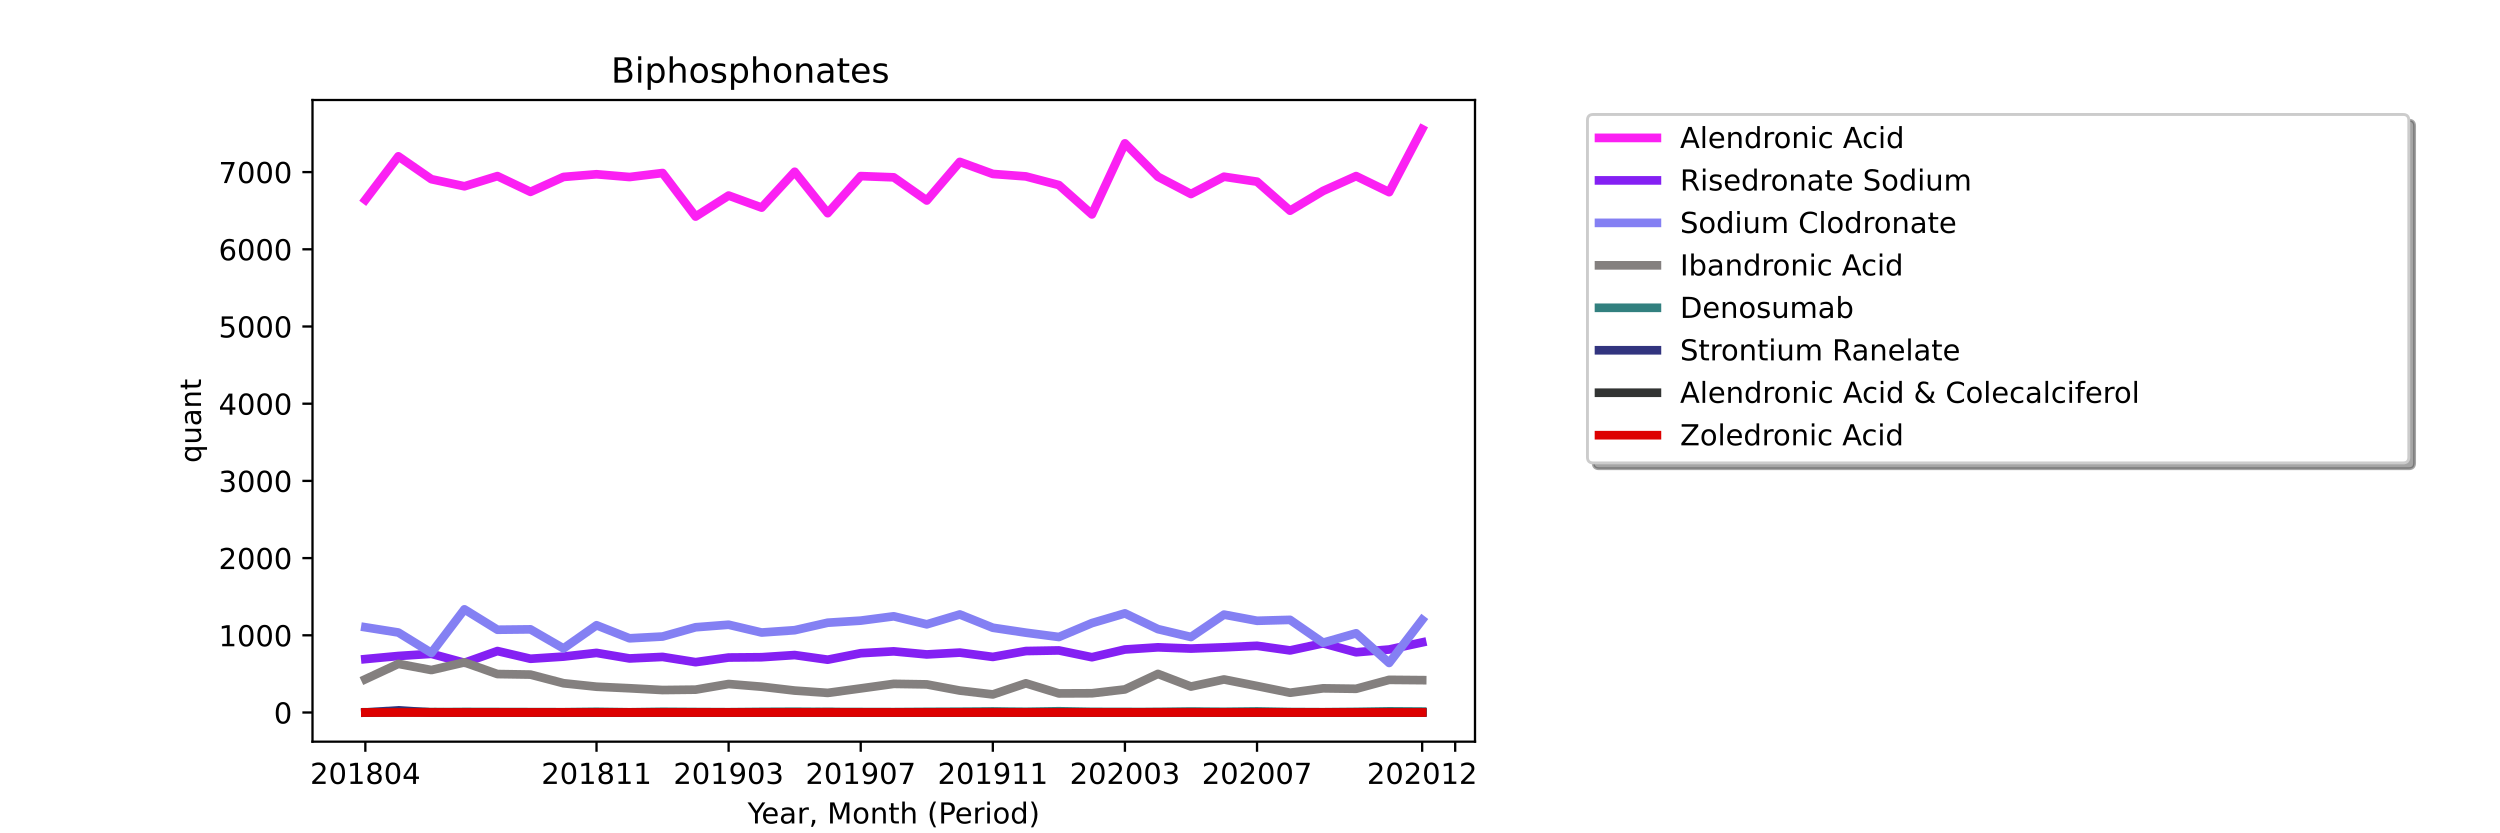 <?xml version="1.0" encoding="utf-8" standalone="no"?>
<!DOCTYPE svg PUBLIC "-//W3C//DTD SVG 1.1//EN"
  "http://www.w3.org/Graphics/SVG/1.1/DTD/svg11.dtd">
<!-- Created with matplotlib (https://matplotlib.org/) -->
<svg height="288pt" version="1.1" viewBox="0 0 864 288" width="864pt" xmlns="http://www.w3.org/2000/svg" xmlns:xlink="http://www.w3.org/1999/xlink">
 <defs>
  <style type="text/css">*{stroke-linecap:butt;stroke-linejoin:round;}</style>
 </defs>
 <g id="figure_1">
  <g id="patch_1">
   <path d="M 0 288 
L 864 288 
L 864 0 
L 0 0 
z
" style="fill:#ffffff;"/>
  </g>
  <g id="axes_1">
   <g id="patch_2">
    <path d="M 108 256.32 
L 509.76 256.32 
L 509.76 34.56 
L 108 34.56 
z
" style="fill:#ffffff;"/>
   </g>
   <g id="matplotlib.axis_1">
    <g id="xtick_1">
     <g id="line2d_1">
      <defs>
       <path d="M 0 0 
L 0 3.5 
" id="mda9dba35c3" style="stroke:#000000;stroke-width:0.8;"/>
      </defs>
      <g>
       <use style="stroke:#000000;stroke-width:0.8;" x="126.262" xlink:href="#mda9dba35c3" y="256.32"/>
      </g>
     </g>
     <g id="text_1">
      <!-- 201804 -->
      <g transform="translate(107.174 270.918)scale(0.1 -0.1)">
       <defs>
        <path d="M 19.188 8.297 
L 53.609 8.297 
L 53.609 0 
L 7.328 0 
L 7.328 8.297 
Q 12.938 14.109 22.625 23.891 
Q 32.328 33.688 34.812 36.531 
Q 39.547 41.844 41.422 45.531 
Q 43.312 49.219 43.312 52.781 
Q 43.312 58.594 39.234 62.25 
Q 35.156 65.922 28.609 65.922 
Q 23.969 65.922 18.812 64.312 
Q 13.672 62.703 7.812 59.422 
L 7.812 69.391 
Q 13.766 71.781 18.938 73 
Q 24.125 74.219 28.422 74.219 
Q 39.75 74.219 46.484 68.547 
Q 53.219 62.891 53.219 53.422 
Q 53.219 48.922 51.531 44.891 
Q 49.859 40.875 45.406 35.406 
Q 44.188 33.984 37.641 27.219 
Q 31.109 20.453 19.188 8.297 
z
" id="DejaVuSans-50"/>
        <path d="M 31.781 66.406 
Q 24.172 66.406 20.328 58.906 
Q 16.5 51.422 16.5 36.375 
Q 16.5 21.391 20.328 13.891 
Q 24.172 6.391 31.781 6.391 
Q 39.453 6.391 43.281 13.891 
Q 47.125 21.391 47.125 36.375 
Q 47.125 51.422 43.281 58.906 
Q 39.453 66.406 31.781 66.406 
z
M 31.781 74.219 
Q 44.047 74.219 50.516 64.516 
Q 56.984 54.828 56.984 36.375 
Q 56.984 17.969 50.516 8.266 
Q 44.047 -1.422 31.781 -1.422 
Q 19.531 -1.422 13.062 8.266 
Q 6.594 17.969 6.594 36.375 
Q 6.594 54.828 13.062 64.516 
Q 19.531 74.219 31.781 74.219 
z
" id="DejaVuSans-48"/>
        <path d="M 12.406 8.297 
L 28.516 8.297 
L 28.516 63.922 
L 10.984 60.406 
L 10.984 69.391 
L 28.422 72.906 
L 38.281 72.906 
L 38.281 8.297 
L 54.391 8.297 
L 54.391 0 
L 12.406 0 
z
" id="DejaVuSans-49"/>
        <path d="M 31.781 34.625 
Q 24.75 34.625 20.719 30.859 
Q 16.703 27.094 16.703 20.516 
Q 16.703 13.922 20.719 10.156 
Q 24.75 6.391 31.781 6.391 
Q 38.812 6.391 42.859 10.172 
Q 46.922 13.969 46.922 20.516 
Q 46.922 27.094 42.891 30.859 
Q 38.875 34.625 31.781 34.625 
z
M 21.922 38.812 
Q 15.578 40.375 12.031 44.719 
Q 8.5 49.078 8.5 55.328 
Q 8.5 64.062 14.719 69.141 
Q 20.953 74.219 31.781 74.219 
Q 42.672 74.219 48.875 69.141 
Q 55.078 64.062 55.078 55.328 
Q 55.078 49.078 51.531 44.719 
Q 48 40.375 41.703 38.812 
Q 48.828 37.156 52.797 32.312 
Q 56.781 27.484 56.781 20.516 
Q 56.781 9.906 50.312 4.234 
Q 43.844 -1.422 31.781 -1.422 
Q 19.734 -1.422 13.25 4.234 
Q 6.781 9.906 6.781 20.516 
Q 6.781 27.484 10.781 32.312 
Q 14.797 37.156 21.922 38.812 
z
M 18.312 54.391 
Q 18.312 48.734 21.844 45.562 
Q 25.391 42.391 31.781 42.391 
Q 38.141 42.391 41.719 45.562 
Q 45.312 48.734 45.312 54.391 
Q 45.312 60.062 41.719 63.234 
Q 38.141 66.406 31.781 66.406 
Q 25.391 66.406 21.844 63.234 
Q 18.312 60.062 18.312 54.391 
z
" id="DejaVuSans-56"/>
        <path d="M 37.797 64.312 
L 12.891 25.391 
L 37.797 25.391 
z
M 35.203 72.906 
L 47.609 72.906 
L 47.609 25.391 
L 58.016 25.391 
L 58.016 17.188 
L 47.609 17.188 
L 47.609 0 
L 37.797 0 
L 37.797 17.188 
L 4.891 17.188 
L 4.891 26.703 
z
" id="DejaVuSans-52"/>
       </defs>
       <use xlink:href="#DejaVuSans-50"/>
       <use x="63.623" xlink:href="#DejaVuSans-48"/>
       <use x="127.246" xlink:href="#DejaVuSans-49"/>
       <use x="190.869" xlink:href="#DejaVuSans-56"/>
       <use x="254.492" xlink:href="#DejaVuSans-48"/>
       <use x="318.115" xlink:href="#DejaVuSans-52"/>
      </g>
     </g>
    </g>
    <g id="xtick_2">
     <g id="line2d_2">
      <g>
       <use style="stroke:#000000;stroke-width:0.8;" x="206.157" xlink:href="#mda9dba35c3" y="256.32"/>
      </g>
     </g>
     <g id="text_2">
      <!-- 201811 -->
      <g transform="translate(187.07 270.918)scale(0.1 -0.1)">
       <use xlink:href="#DejaVuSans-50"/>
       <use x="63.623" xlink:href="#DejaVuSans-48"/>
       <use x="127.246" xlink:href="#DejaVuSans-49"/>
       <use x="190.869" xlink:href="#DejaVuSans-56"/>
       <use x="254.492" xlink:href="#DejaVuSans-49"/>
       <use x="318.115" xlink:href="#DejaVuSans-49"/>
      </g>
     </g>
    </g>
    <g id="xtick_3">
     <g id="line2d_3">
      <g>
       <use style="stroke:#000000;stroke-width:0.8;" x="251.812" xlink:href="#mda9dba35c3" y="256.32"/>
      </g>
     </g>
     <g id="text_3">
      <!-- 201903 -->
      <g transform="translate(232.724 270.918)scale(0.1 -0.1)">
       <defs>
        <path d="M 10.984 1.516 
L 10.984 10.5 
Q 14.703 8.734 18.5 7.812 
Q 22.312 6.891 25.984 6.891 
Q 35.75 6.891 40.891 13.453 
Q 46.047 20.016 46.781 33.406 
Q 43.953 29.203 39.594 26.953 
Q 35.25 24.703 29.984 24.703 
Q 19.047 24.703 12.672 31.312 
Q 6.297 37.938 6.297 49.422 
Q 6.297 60.641 12.938 67.422 
Q 19.578 74.219 30.609 74.219 
Q 43.266 74.219 49.922 64.516 
Q 56.594 54.828 56.594 36.375 
Q 56.594 19.141 48.406 8.859 
Q 40.234 -1.422 26.422 -1.422 
Q 22.703 -1.422 18.891 -0.688 
Q 15.094 0.047 10.984 1.516 
z
M 30.609 32.422 
Q 37.25 32.422 41.125 36.953 
Q 45.016 41.5 45.016 49.422 
Q 45.016 57.281 41.125 61.844 
Q 37.25 66.406 30.609 66.406 
Q 23.969 66.406 20.094 61.844 
Q 16.219 57.281 16.219 49.422 
Q 16.219 41.5 20.094 36.953 
Q 23.969 32.422 30.609 32.422 
z
" id="DejaVuSans-57"/>
        <path d="M 40.578 39.312 
Q 47.656 37.797 51.625 33 
Q 55.609 28.219 55.609 21.188 
Q 55.609 10.406 48.188 4.484 
Q 40.766 -1.422 27.094 -1.422 
Q 22.516 -1.422 17.656 -0.516 
Q 12.797 0.391 7.625 2.203 
L 7.625 11.719 
Q 11.719 9.328 16.594 8.109 
Q 21.484 6.891 26.812 6.891 
Q 36.078 6.891 40.938 10.547 
Q 45.797 14.203 45.797 21.188 
Q 45.797 27.641 41.281 31.266 
Q 36.766 34.906 28.719 34.906 
L 20.219 34.906 
L 20.219 43.016 
L 29.109 43.016 
Q 36.375 43.016 40.234 45.922 
Q 44.094 48.828 44.094 54.297 
Q 44.094 59.906 40.109 62.906 
Q 36.141 65.922 28.719 65.922 
Q 24.656 65.922 20.016 65.031 
Q 15.375 64.156 9.812 62.312 
L 9.812 71.094 
Q 15.438 72.656 20.344 73.438 
Q 25.25 74.219 29.594 74.219 
Q 40.828 74.219 47.359 69.109 
Q 53.906 64.016 53.906 55.328 
Q 53.906 49.266 50.438 45.094 
Q 46.969 40.922 40.578 39.312 
z
" id="DejaVuSans-51"/>
       </defs>
       <use xlink:href="#DejaVuSans-50"/>
       <use x="63.623" xlink:href="#DejaVuSans-48"/>
       <use x="127.246" xlink:href="#DejaVuSans-49"/>
       <use x="190.869" xlink:href="#DejaVuSans-57"/>
       <use x="254.492" xlink:href="#DejaVuSans-48"/>
       <use x="318.115" xlink:href="#DejaVuSans-51"/>
      </g>
     </g>
    </g>
    <g id="xtick_4">
     <g id="line2d_4">
      <g>
       <use style="stroke:#000000;stroke-width:0.8;" x="297.466" xlink:href="#mda9dba35c3" y="256.32"/>
      </g>
     </g>
     <g id="text_4">
      <!-- 201907 -->
      <g transform="translate(278.379 270.918)scale(0.1 -0.1)">
       <defs>
        <path d="M 8.203 72.906 
L 55.078 72.906 
L 55.078 68.703 
L 28.609 0 
L 18.312 0 
L 43.219 64.594 
L 8.203 64.594 
z
" id="DejaVuSans-55"/>
       </defs>
       <use xlink:href="#DejaVuSans-50"/>
       <use x="63.623" xlink:href="#DejaVuSans-48"/>
       <use x="127.246" xlink:href="#DejaVuSans-49"/>
       <use x="190.869" xlink:href="#DejaVuSans-57"/>
       <use x="254.492" xlink:href="#DejaVuSans-48"/>
       <use x="318.115" xlink:href="#DejaVuSans-55"/>
      </g>
     </g>
    </g>
    <g id="xtick_5">
     <g id="line2d_5">
      <g>
       <use style="stroke:#000000;stroke-width:0.8;" x="343.121" xlink:href="#mda9dba35c3" y="256.32"/>
      </g>
     </g>
     <g id="text_5">
      <!-- 201911 -->
      <g transform="translate(324.033 270.918)scale(0.1 -0.1)">
       <use xlink:href="#DejaVuSans-50"/>
       <use x="63.623" xlink:href="#DejaVuSans-48"/>
       <use x="127.246" xlink:href="#DejaVuSans-49"/>
       <use x="190.869" xlink:href="#DejaVuSans-57"/>
       <use x="254.492" xlink:href="#DejaVuSans-49"/>
       <use x="318.115" xlink:href="#DejaVuSans-49"/>
      </g>
     </g>
    </g>
    <g id="xtick_6">
     <g id="line2d_6">
      <g>
       <use style="stroke:#000000;stroke-width:0.8;" x="388.775" xlink:href="#mda9dba35c3" y="256.32"/>
      </g>
     </g>
     <g id="text_6">
      <!-- 202003 -->
      <g transform="translate(369.688 270.918)scale(0.1 -0.1)">
       <use xlink:href="#DejaVuSans-50"/>
       <use x="63.623" xlink:href="#DejaVuSans-48"/>
       <use x="127.246" xlink:href="#DejaVuSans-50"/>
       <use x="190.869" xlink:href="#DejaVuSans-48"/>
       <use x="254.492" xlink:href="#DejaVuSans-48"/>
       <use x="318.115" xlink:href="#DejaVuSans-51"/>
      </g>
     </g>
    </g>
    <g id="xtick_7">
     <g id="line2d_7">
      <g>
       <use style="stroke:#000000;stroke-width:0.8;" x="434.43" xlink:href="#mda9dba35c3" y="256.32"/>
      </g>
     </g>
     <g id="text_7">
      <!-- 202007 -->
      <g transform="translate(415.342 270.918)scale(0.1 -0.1)">
       <use xlink:href="#DejaVuSans-50"/>
       <use x="63.623" xlink:href="#DejaVuSans-48"/>
       <use x="127.246" xlink:href="#DejaVuSans-50"/>
       <use x="190.869" xlink:href="#DejaVuSans-48"/>
       <use x="254.492" xlink:href="#DejaVuSans-48"/>
       <use x="318.115" xlink:href="#DejaVuSans-55"/>
      </g>
     </g>
    </g>
    <g id="xtick_8">
     <g id="line2d_8">
      <g>
       <use style="stroke:#000000;stroke-width:0.8;" x="491.498" xlink:href="#mda9dba35c3" y="256.32"/>
      </g>
     </g>
     <g id="text_8">
      <!-- 202012 -->
      <g transform="translate(472.411 270.918)scale(0.1 -0.1)">
       <use xlink:href="#DejaVuSans-50"/>
       <use x="63.623" xlink:href="#DejaVuSans-48"/>
       <use x="127.246" xlink:href="#DejaVuSans-50"/>
       <use x="190.869" xlink:href="#DejaVuSans-48"/>
       <use x="254.492" xlink:href="#DejaVuSans-49"/>
       <use x="318.115" xlink:href="#DejaVuSans-50"/>
      </g>
     </g>
    </g>
    <g id="xtick_9">
     <g id="line2d_9">
      <g>
       <use style="stroke:#000000;stroke-width:0.8;" x="502.912" xlink:href="#mda9dba35c3" y="256.32"/>
      </g>
     </g>
    </g>
    <g id="text_9">
     <!-- Year, Month (Period) -->
     <g transform="translate(258.364 284.597)scale(0.1 -0.1)">
      <defs>
       <path d="M -0.203 72.906 
L 10.406 72.906 
L 30.609 42.922 
L 50.688 72.906 
L 61.281 72.906 
L 35.5 34.719 
L 35.5 0 
L 25.594 0 
L 25.594 34.719 
z
" id="DejaVuSans-89"/>
       <path d="M 56.203 29.594 
L 56.203 25.203 
L 14.891 25.203 
Q 15.484 15.922 20.484 11.062 
Q 25.484 6.203 34.422 6.203 
Q 39.594 6.203 44.453 7.469 
Q 49.312 8.734 54.109 11.281 
L 54.109 2.781 
Q 49.266 0.734 44.188 -0.344 
Q 39.109 -1.422 33.891 -1.422 
Q 20.797 -1.422 13.156 6.188 
Q 5.516 13.812 5.516 26.812 
Q 5.516 40.234 12.766 48.109 
Q 20.016 56 32.328 56 
Q 43.359 56 49.781 48.891 
Q 56.203 41.797 56.203 29.594 
z
M 47.219 32.234 
Q 47.125 39.594 43.094 43.984 
Q 39.062 48.391 32.422 48.391 
Q 24.906 48.391 20.391 44.141 
Q 15.875 39.891 15.188 32.172 
z
" id="DejaVuSans-101"/>
       <path d="M 34.281 27.484 
Q 23.391 27.484 19.188 25 
Q 14.984 22.516 14.984 16.5 
Q 14.984 11.719 18.141 8.906 
Q 21.297 6.109 26.703 6.109 
Q 34.188 6.109 38.703 11.406 
Q 43.219 16.703 43.219 25.484 
L 43.219 27.484 
z
M 52.203 31.203 
L 52.203 0 
L 43.219 0 
L 43.219 8.297 
Q 40.141 3.328 35.547 0.953 
Q 30.953 -1.422 24.312 -1.422 
Q 15.922 -1.422 10.953 3.297 
Q 6 8.016 6 15.922 
Q 6 25.141 12.172 29.828 
Q 18.359 34.516 30.609 34.516 
L 43.219 34.516 
L 43.219 35.406 
Q 43.219 41.609 39.141 45 
Q 35.062 48.391 27.688 48.391 
Q 23 48.391 18.547 47.266 
Q 14.109 46.141 10.016 43.891 
L 10.016 52.203 
Q 14.938 54.109 19.578 55.047 
Q 24.219 56 28.609 56 
Q 40.484 56 46.344 49.844 
Q 52.203 43.703 52.203 31.203 
z
" id="DejaVuSans-97"/>
       <path d="M 41.109 46.297 
Q 39.594 47.172 37.812 47.578 
Q 36.031 48 33.891 48 
Q 26.266 48 22.188 43.047 
Q 18.109 38.094 18.109 28.812 
L 18.109 0 
L 9.078 0 
L 9.078 54.688 
L 18.109 54.688 
L 18.109 46.188 
Q 20.953 51.172 25.484 53.578 
Q 30.031 56 36.531 56 
Q 37.453 56 38.578 55.875 
Q 39.703 55.766 41.062 55.516 
z
" id="DejaVuSans-114"/>
       <path d="M 11.719 12.406 
L 22.016 12.406 
L 22.016 4 
L 14.016 -11.625 
L 7.719 -11.625 
L 11.719 4 
z
" id="DejaVuSans-44"/>
       <path id="DejaVuSans-32"/>
       <path d="M 9.812 72.906 
L 24.516 72.906 
L 43.109 23.297 
L 61.812 72.906 
L 76.516 72.906 
L 76.516 0 
L 66.891 0 
L 66.891 64.016 
L 48.094 14.016 
L 38.188 14.016 
L 19.391 64.016 
L 19.391 0 
L 9.812 0 
z
" id="DejaVuSans-77"/>
       <path d="M 30.609 48.391 
Q 23.391 48.391 19.188 42.75 
Q 14.984 37.109 14.984 27.297 
Q 14.984 17.484 19.156 11.844 
Q 23.344 6.203 30.609 6.203 
Q 37.797 6.203 41.984 11.859 
Q 46.188 17.531 46.188 27.297 
Q 46.188 37.016 41.984 42.703 
Q 37.797 48.391 30.609 48.391 
z
M 30.609 56 
Q 42.328 56 49.016 48.375 
Q 55.719 40.766 55.719 27.297 
Q 55.719 13.875 49.016 6.219 
Q 42.328 -1.422 30.609 -1.422 
Q 18.844 -1.422 12.172 6.219 
Q 5.516 13.875 5.516 27.297 
Q 5.516 40.766 12.172 48.375 
Q 18.844 56 30.609 56 
z
" id="DejaVuSans-111"/>
       <path d="M 54.891 33.016 
L 54.891 0 
L 45.906 0 
L 45.906 32.719 
Q 45.906 40.484 42.875 44.328 
Q 39.844 48.188 33.797 48.188 
Q 26.516 48.188 22.312 43.547 
Q 18.109 38.922 18.109 30.906 
L 18.109 0 
L 9.078 0 
L 9.078 54.688 
L 18.109 54.688 
L 18.109 46.188 
Q 21.344 51.125 25.703 53.562 
Q 30.078 56 35.797 56 
Q 45.219 56 50.047 50.172 
Q 54.891 44.344 54.891 33.016 
z
" id="DejaVuSans-110"/>
       <path d="M 18.312 70.219 
L 18.312 54.688 
L 36.812 54.688 
L 36.812 47.703 
L 18.312 47.703 
L 18.312 18.016 
Q 18.312 11.328 20.141 9.422 
Q 21.969 7.516 27.594 7.516 
L 36.812 7.516 
L 36.812 0 
L 27.594 0 
Q 17.188 0 13.234 3.875 
Q 9.281 7.766 9.281 18.016 
L 9.281 47.703 
L 2.688 47.703 
L 2.688 54.688 
L 9.281 54.688 
L 9.281 70.219 
z
" id="DejaVuSans-116"/>
       <path d="M 54.891 33.016 
L 54.891 0 
L 45.906 0 
L 45.906 32.719 
Q 45.906 40.484 42.875 44.328 
Q 39.844 48.188 33.797 48.188 
Q 26.516 48.188 22.312 43.547 
Q 18.109 38.922 18.109 30.906 
L 18.109 0 
L 9.078 0 
L 9.078 75.984 
L 18.109 75.984 
L 18.109 46.188 
Q 21.344 51.125 25.703 53.562 
Q 30.078 56 35.797 56 
Q 45.219 56 50.047 50.172 
Q 54.891 44.344 54.891 33.016 
z
" id="DejaVuSans-104"/>
       <path d="M 31 75.875 
Q 24.469 64.656 21.281 53.656 
Q 18.109 42.672 18.109 31.391 
Q 18.109 20.125 21.312 9.062 
Q 24.516 -2 31 -13.188 
L 23.188 -13.188 
Q 15.875 -1.703 12.234 9.375 
Q 8.594 20.453 8.594 31.391 
Q 8.594 42.281 12.203 53.312 
Q 15.828 64.359 23.188 75.875 
z
" id="DejaVuSans-40"/>
       <path d="M 19.672 64.797 
L 19.672 37.406 
L 32.078 37.406 
Q 38.969 37.406 42.719 40.969 
Q 46.484 44.531 46.484 51.125 
Q 46.484 57.672 42.719 61.234 
Q 38.969 64.797 32.078 64.797 
z
M 9.812 72.906 
L 32.078 72.906 
Q 44.344 72.906 50.609 67.359 
Q 56.891 61.812 56.891 51.125 
Q 56.891 40.328 50.609 34.812 
Q 44.344 29.297 32.078 29.297 
L 19.672 29.297 
L 19.672 0 
L 9.812 0 
z
" id="DejaVuSans-80"/>
       <path d="M 9.422 54.688 
L 18.406 54.688 
L 18.406 0 
L 9.422 0 
z
M 9.422 75.984 
L 18.406 75.984 
L 18.406 64.594 
L 9.422 64.594 
z
" id="DejaVuSans-105"/>
       <path d="M 45.406 46.391 
L 45.406 75.984 
L 54.391 75.984 
L 54.391 0 
L 45.406 0 
L 45.406 8.203 
Q 42.578 3.328 38.25 0.953 
Q 33.938 -1.422 27.875 -1.422 
Q 17.969 -1.422 11.734 6.484 
Q 5.516 14.406 5.516 27.297 
Q 5.516 40.188 11.734 48.094 
Q 17.969 56 27.875 56 
Q 33.938 56 38.25 53.625 
Q 42.578 51.266 45.406 46.391 
z
M 14.797 27.297 
Q 14.797 17.391 18.875 11.75 
Q 22.953 6.109 30.078 6.109 
Q 37.203 6.109 41.297 11.75 
Q 45.406 17.391 45.406 27.297 
Q 45.406 37.203 41.297 42.844 
Q 37.203 48.484 30.078 48.484 
Q 22.953 48.484 18.875 42.844 
Q 14.797 37.203 14.797 27.297 
z
" id="DejaVuSans-100"/>
       <path d="M 8.016 75.875 
L 15.828 75.875 
Q 23.141 64.359 26.781 53.312 
Q 30.422 42.281 30.422 31.391 
Q 30.422 20.453 26.781 9.375 
Q 23.141 -1.703 15.828 -13.188 
L 8.016 -13.188 
Q 14.5 -2 17.703 9.062 
Q 20.906 20.125 20.906 31.391 
Q 20.906 42.672 17.703 53.656 
Q 14.5 64.656 8.016 75.875 
z
" id="DejaVuSans-41"/>
      </defs>
      <use xlink:href="#DejaVuSans-89"/>
      <use x="47.834" xlink:href="#DejaVuSans-101"/>
      <use x="109.357" xlink:href="#DejaVuSans-97"/>
      <use x="170.637" xlink:href="#DejaVuSans-114"/>
      <use x="211.75" xlink:href="#DejaVuSans-44"/>
      <use x="243.537" xlink:href="#DejaVuSans-32"/>
      <use x="275.324" xlink:href="#DejaVuSans-77"/>
      <use x="361.604" xlink:href="#DejaVuSans-111"/>
      <use x="422.785" xlink:href="#DejaVuSans-110"/>
      <use x="486.164" xlink:href="#DejaVuSans-116"/>
      <use x="525.373" xlink:href="#DejaVuSans-104"/>
      <use x="588.752" xlink:href="#DejaVuSans-32"/>
      <use x="620.539" xlink:href="#DejaVuSans-40"/>
      <use x="659.553" xlink:href="#DejaVuSans-80"/>
      <use x="716.23" xlink:href="#DejaVuSans-101"/>
      <use x="777.754" xlink:href="#DejaVuSans-114"/>
      <use x="818.867" xlink:href="#DejaVuSans-105"/>
      <use x="846.65" xlink:href="#DejaVuSans-111"/>
      <use x="907.832" xlink:href="#DejaVuSans-100"/>
      <use x="971.309" xlink:href="#DejaVuSans-41"/>
     </g>
    </g>
   </g>
   <g id="matplotlib.axis_2">
    <g id="ytick_1">
     <g id="line2d_10">
      <defs>
       <path d="M 0 0 
L -3.5 0 
" id="mf31524a008" style="stroke:#000000;stroke-width:0.8;"/>
      </defs>
      <g>
       <use style="stroke:#000000;stroke-width:0.8;" x="108" xlink:href="#mf31524a008" y="246.24"/>
      </g>
     </g>
     <g id="text_10">
      <!-- 0 -->
      <g transform="translate(94.638 250.039)scale(0.1 -0.1)">
       <use xlink:href="#DejaVuSans-48"/>
      </g>
     </g>
    </g>
    <g id="ytick_2">
     <g id="line2d_11">
      <g>
       <use style="stroke:#000000;stroke-width:0.8;" x="108" xlink:href="#mf31524a008" y="219.559"/>
      </g>
     </g>
     <g id="text_11">
      <!-- 1000 -->
      <g transform="translate(75.55 223.358)scale(0.1 -0.1)">
       <use xlink:href="#DejaVuSans-49"/>
       <use x="63.623" xlink:href="#DejaVuSans-48"/>
       <use x="127.246" xlink:href="#DejaVuSans-48"/>
       <use x="190.869" xlink:href="#DejaVuSans-48"/>
      </g>
     </g>
    </g>
    <g id="ytick_3">
     <g id="line2d_12">
      <g>
       <use style="stroke:#000000;stroke-width:0.8;" x="108" xlink:href="#mf31524a008" y="192.878"/>
      </g>
     </g>
     <g id="text_12">
      <!-- 2000 -->
      <g transform="translate(75.55 196.678)scale(0.1 -0.1)">
       <use xlink:href="#DejaVuSans-50"/>
       <use x="63.623" xlink:href="#DejaVuSans-48"/>
       <use x="127.246" xlink:href="#DejaVuSans-48"/>
       <use x="190.869" xlink:href="#DejaVuSans-48"/>
      </g>
     </g>
    </g>
    <g id="ytick_4">
     <g id="line2d_13">
      <g>
       <use style="stroke:#000000;stroke-width:0.8;" x="108" xlink:href="#mf31524a008" y="166.198"/>
      </g>
     </g>
     <g id="text_13">
      <!-- 3000 -->
      <g transform="translate(75.55 169.997)scale(0.1 -0.1)">
       <use xlink:href="#DejaVuSans-51"/>
       <use x="63.623" xlink:href="#DejaVuSans-48"/>
       <use x="127.246" xlink:href="#DejaVuSans-48"/>
       <use x="190.869" xlink:href="#DejaVuSans-48"/>
      </g>
     </g>
    </g>
    <g id="ytick_5">
     <g id="line2d_14">
      <g>
       <use style="stroke:#000000;stroke-width:0.8;" x="108" xlink:href="#mf31524a008" y="139.517"/>
      </g>
     </g>
     <g id="text_14">
      <!-- 4000 -->
      <g transform="translate(75.55 143.316)scale(0.1 -0.1)">
       <use xlink:href="#DejaVuSans-52"/>
       <use x="63.623" xlink:href="#DejaVuSans-48"/>
       <use x="127.246" xlink:href="#DejaVuSans-48"/>
       <use x="190.869" xlink:href="#DejaVuSans-48"/>
      </g>
     </g>
    </g>
    <g id="ytick_6">
     <g id="line2d_15">
      <g>
       <use style="stroke:#000000;stroke-width:0.8;" x="108" xlink:href="#mf31524a008" y="112.836"/>
      </g>
     </g>
     <g id="text_15">
      <!-- 5000 -->
      <g transform="translate(75.55 116.635)scale(0.1 -0.1)">
       <defs>
        <path d="M 10.797 72.906 
L 49.516 72.906 
L 49.516 64.594 
L 19.828 64.594 
L 19.828 46.734 
Q 21.969 47.469 24.109 47.828 
Q 26.266 48.188 28.422 48.188 
Q 40.625 48.188 47.75 41.5 
Q 54.891 34.812 54.891 23.391 
Q 54.891 11.625 47.562 5.094 
Q 40.234 -1.422 26.906 -1.422 
Q 22.312 -1.422 17.547 -0.641 
Q 12.797 0.141 7.719 1.703 
L 7.719 11.625 
Q 12.109 9.234 16.797 8.062 
Q 21.484 6.891 26.703 6.891 
Q 35.156 6.891 40.078 11.328 
Q 45.016 15.766 45.016 23.391 
Q 45.016 31 40.078 35.438 
Q 35.156 39.891 26.703 39.891 
Q 22.75 39.891 18.812 39.016 
Q 14.891 38.141 10.797 36.281 
z
" id="DejaVuSans-53"/>
       </defs>
       <use xlink:href="#DejaVuSans-53"/>
       <use x="63.623" xlink:href="#DejaVuSans-48"/>
       <use x="127.246" xlink:href="#DejaVuSans-48"/>
       <use x="190.869" xlink:href="#DejaVuSans-48"/>
      </g>
     </g>
    </g>
    <g id="ytick_7">
     <g id="line2d_16">
      <g>
       <use style="stroke:#000000;stroke-width:0.8;" x="108" xlink:href="#mf31524a008" y="86.155"/>
      </g>
     </g>
     <g id="text_16">
      <!-- 6000 -->
      <g transform="translate(75.55 89.955)scale(0.1 -0.1)">
       <defs>
        <path d="M 33.016 40.375 
Q 26.375 40.375 22.484 35.828 
Q 18.609 31.297 18.609 23.391 
Q 18.609 15.531 22.484 10.953 
Q 26.375 6.391 33.016 6.391 
Q 39.656 6.391 43.531 10.953 
Q 47.406 15.531 47.406 23.391 
Q 47.406 31.297 43.531 35.828 
Q 39.656 40.375 33.016 40.375 
z
M 52.594 71.297 
L 52.594 62.312 
Q 48.875 64.062 45.094 64.984 
Q 41.312 65.922 37.594 65.922 
Q 27.828 65.922 22.672 59.328 
Q 17.531 52.734 16.797 39.406 
Q 19.672 43.656 24.016 45.922 
Q 28.375 48.188 33.594 48.188 
Q 44.578 48.188 50.953 41.516 
Q 57.328 34.859 57.328 23.391 
Q 57.328 12.156 50.688 5.359 
Q 44.047 -1.422 33.016 -1.422 
Q 20.359 -1.422 13.672 8.266 
Q 6.984 17.969 6.984 36.375 
Q 6.984 53.656 15.188 63.938 
Q 23.391 74.219 37.203 74.219 
Q 40.922 74.219 44.703 73.484 
Q 48.484 72.75 52.594 71.297 
z
" id="DejaVuSans-54"/>
       </defs>
       <use xlink:href="#DejaVuSans-54"/>
       <use x="63.623" xlink:href="#DejaVuSans-48"/>
       <use x="127.246" xlink:href="#DejaVuSans-48"/>
       <use x="190.869" xlink:href="#DejaVuSans-48"/>
      </g>
     </g>
    </g>
    <g id="ytick_8">
     <g id="line2d_17">
      <g>
       <use style="stroke:#000000;stroke-width:0.8;" x="108" xlink:href="#mf31524a008" y="59.475"/>
      </g>
     </g>
     <g id="text_17">
      <!-- 7000 -->
      <g transform="translate(75.55 63.274)scale(0.1 -0.1)">
       <use xlink:href="#DejaVuSans-55"/>
       <use x="63.623" xlink:href="#DejaVuSans-48"/>
       <use x="127.246" xlink:href="#DejaVuSans-48"/>
       <use x="190.869" xlink:href="#DejaVuSans-48"/>
      </g>
     </g>
    </g>
    <g id="text_18">
     <!-- quant -->
     <g transform="translate(69.47 159.976)rotate(-90)scale(0.1 -0.1)">
      <defs>
       <path d="M 14.797 27.297 
Q 14.797 17.391 18.875 11.75 
Q 22.953 6.109 30.078 6.109 
Q 37.203 6.109 41.297 11.75 
Q 45.406 17.391 45.406 27.297 
Q 45.406 37.203 41.297 42.844 
Q 37.203 48.484 30.078 48.484 
Q 22.953 48.484 18.875 42.844 
Q 14.797 37.203 14.797 27.297 
z
M 45.406 8.203 
Q 42.578 3.328 38.25 0.953 
Q 33.938 -1.422 27.875 -1.422 
Q 17.969 -1.422 11.734 6.484 
Q 5.516 14.406 5.516 27.297 
Q 5.516 40.188 11.734 48.094 
Q 17.969 56 27.875 56 
Q 33.938 56 38.25 53.625 
Q 42.578 51.266 45.406 46.391 
L 45.406 54.688 
L 54.391 54.688 
L 54.391 -20.797 
L 45.406 -20.797 
z
" id="DejaVuSans-113"/>
       <path d="M 8.5 21.578 
L 8.5 54.688 
L 17.484 54.688 
L 17.484 21.922 
Q 17.484 14.156 20.5 10.266 
Q 23.531 6.391 29.594 6.391 
Q 36.859 6.391 41.078 11.031 
Q 45.312 15.672 45.312 23.688 
L 45.312 54.688 
L 54.297 54.688 
L 54.297 0 
L 45.312 0 
L 45.312 8.406 
Q 42.047 3.422 37.719 1 
Q 33.406 -1.422 27.688 -1.422 
Q 18.266 -1.422 13.375 4.438 
Q 8.5 10.297 8.5 21.578 
z
M 31.109 56 
z
" id="DejaVuSans-117"/>
      </defs>
      <use xlink:href="#DejaVuSans-113"/>
      <use x="63.477" xlink:href="#DejaVuSans-117"/>
      <use x="126.855" xlink:href="#DejaVuSans-97"/>
      <use x="188.135" xlink:href="#DejaVuSans-110"/>
      <use x="251.514" xlink:href="#DejaVuSans-116"/>
     </g>
    </g>
   </g>
   <g id="line2d_18">
    <path clip-path="url(#p962bc4ba9e)" d="M 126.262 69.08 
L 137.675 54.032 
L 149.089 61.929 
L 160.503 64.384 
L 171.916 60.862 
L 183.33 66.305 
L 194.744 61.155 
L 206.157 60.222 
L 217.571 61.182 
L 228.985 59.795 
L 240.398 74.843 
L 251.812 67.585 
L 263.225 71.748 
L 274.639 59.368 
L 286.053 73.669 
L 297.466 60.862 
L 308.88 61.289 
L 320.294 69.293 
L 331.707 55.953 
L 343.121 60.115 
L 354.535 60.969 
L 365.948 63.957 
L 377.362 74.096 
L 388.775 49.549 
L 400.189 61.075 
L 411.603 67.052 
L 423.016 61.075 
L 434.43 62.783 
L 445.844 72.815 
L 457.257 65.985 
L 468.671 60.862 
L 480.085 66.412 
L 491.498 44.64 
" style="fill:none;stroke:#fb20f3;stroke-linecap:square;stroke-width:3;"/>
   </g>
   <g id="line2d_19">
    <path clip-path="url(#p962bc4ba9e)" d="M 126.262 227.777 
L 137.675 226.71 
L 149.089 225.963 
L 160.503 229.058 
L 171.916 225.002 
L 183.33 227.67 
L 194.744 226.923 
L 206.157 225.642 
L 217.571 227.563 
L 228.985 227.03 
L 240.398 228.844 
L 251.812 227.243 
L 263.225 227.137 
L 274.639 226.389 
L 286.053 227.99 
L 297.466 225.749 
L 308.88 225.109 
L 320.294 226.176 
L 331.707 225.536 
L 343.121 227.03 
L 354.535 225.002 
L 365.948 224.789 
L 377.362 227.137 
L 388.775 224.468 
L 400.189 223.721 
L 411.603 224.148 
L 423.016 223.721 
L 434.43 223.188 
L 445.844 224.789 
L 457.257 222.334 
L 468.671 225.429 
L 480.085 224.468 
L 491.498 222.014 
" style="fill:none;stroke:#8420f3;stroke-linecap:square;stroke-width:3;"/>
   </g>
   <g id="line2d_20">
    <path clip-path="url(#p962bc4ba9e)" d="M 126.262 216.784 
L 137.675 218.599 
L 149.089 225.642 
L 160.503 210.594 
L 171.916 217.638 
L 183.33 217.505 
L 194.744 224.095 
L 206.157 216.091 
L 217.571 220.6 
L 228.985 219.986 
L 240.398 216.784 
L 251.812 215.904 
L 263.225 218.599 
L 274.639 217.798 
L 286.053 215.21 
L 297.466 214.49 
L 308.88 212.996 
L 320.294 215.771 
L 331.707 212.355 
L 343.121 216.945 
L 354.535 218.652 
L 365.948 220.146 
L 377.362 215.344 
L 388.775 211.982 
L 400.189 217.425 
L 411.603 220.146 
L 423.016 212.409 
L 434.43 214.543 
L 445.844 214.223 
L 457.257 222.121 
L 468.671 218.866 
L 480.085 229.111 
L 491.498 214.223 
" style="fill:none;stroke:#8480f3;stroke-linecap:square;stroke-width:3;"/>
   </g>
   <g id="line2d_21">
    <path clip-path="url(#p962bc4ba9e)" d="M 126.262 234.741 
L 137.675 229.431 
L 149.089 231.566 
L 160.503 228.924 
L 171.916 232.953 
L 183.33 233.14 
L 194.744 236.128 
L 206.157 237.329 
L 217.571 237.862 
L 228.985 238.476 
L 240.398 238.342 
L 251.812 236.395 
L 263.225 237.329 
L 274.639 238.663 
L 286.053 239.463 
L 297.466 237.916 
L 308.88 236.341 
L 320.294 236.528 
L 331.707 238.663 
L 343.121 239.997 
L 354.535 236.155 
L 365.948 239.65 
L 377.362 239.596 
L 388.775 238.262 
L 400.189 232.9 
L 411.603 237.275 
L 423.016 234.821 
L 434.43 237.088 
L 445.844 239.41 
L 457.257 237.889 
L 468.671 238.049 
L 480.085 234.954 
L 491.498 235.061 
" style="fill:none;stroke:#84807f;stroke-linecap:square;stroke-width:3;"/>
   </g>
   <g id="line2d_22">
    <path clip-path="url(#p962bc4ba9e)" d="M 126.262 246.16 
L 137.675 246.027 
L 149.089 246.133 
L 160.503 246.053 
L 171.916 246.08 
L 183.33 246.107 
L 194.744 246.133 
L 206.157 246 
L 217.571 246.16 
L 228.985 246 
L 240.398 246.08 
L 251.812 246.133 
L 263.225 246.027 
L 274.639 245.973 
L 286.053 246.053 
L 297.466 246.08 
L 308.88 246.107 
L 320.294 246.027 
L 331.707 245.973 
L 343.121 245.893 
L 354.535 246 
L 365.948 245.813 
L 377.362 246.027 
L 388.775 246.053 
L 400.189 246.08 
L 411.603 245.92 
L 423.016 246 
L 434.43 245.866 
L 445.844 246.08 
L 457.257 246.133 
L 468.671 246.027 
L 480.085 245.84 
L 491.498 245.92 
" style="fill:none;stroke:#32807f;stroke-linecap:square;stroke-width:3;"/>
   </g>
   <g id="line2d_23">
    <path clip-path="url(#p962bc4ba9e)" d="M 126.262 246.24 
L 137.675 245.493 
L 149.089 246.24 
L 160.503 246.24 
L 171.916 246.24 
L 183.33 246.24 
L 194.744 246.24 
L 206.157 246.24 
L 217.571 246.24 
L 228.985 246.24 
L 240.398 246.24 
L 251.812 246.24 
L 263.225 246.24 
L 274.639 246.24 
L 286.053 246.24 
L 297.466 246.24 
L 308.88 246.24 
L 320.294 246.24 
L 331.707 246.24 
L 343.121 246.24 
L 354.535 246.24 
L 365.948 246.24 
L 377.362 246.24 
L 388.775 246.24 
L 400.189 246.24 
L 411.603 246.24 
L 423.016 246.24 
L 434.43 246.24 
L 445.844 246.24 
L 457.257 246.24 
L 468.671 246.24 
L 480.085 246.24 
L 491.498 246.24 
" style="fill:none;stroke:#32347f;stroke-linecap:square;stroke-width:3;"/>
   </g>
   <g id="line2d_24">
    <path clip-path="url(#p962bc4ba9e)" d="M 126.262 246.24 
L 137.675 246.133 
L 149.089 246.133 
L 160.503 246.24 
L 171.916 246.24 
L 183.33 246.24 
L 194.744 246.24 
L 206.157 246.24 
L 217.571 246.24 
L 228.985 246.24 
L 240.398 246.24 
L 251.812 246.24 
L 263.225 246.24 
L 274.639 246.24 
L 286.053 246.133 
L 297.466 246.24 
L 308.88 246.24 
L 320.294 246.24 
L 331.707 246.24 
L 343.121 246.133 
L 354.535 246.24 
L 365.948 246.24 
L 377.362 246.24 
L 388.775 246.24 
L 400.189 246.133 
L 411.603 246.133 
L 423.016 246.24 
L 434.43 246.24 
L 445.844 246.24 
L 457.257 246.24 
L 468.671 246.24 
L 480.085 246.24 
L 491.498 246.24 
" style="fill:none;stroke:#323433;stroke-linecap:square;stroke-width:3;"/>
   </g>
   <g id="line2d_25">
    <path clip-path="url(#p962bc4ba9e)" d="M 126.262 246.24 
L 137.675 246.24 
L 149.089 246.24 
L 160.503 246.24 
L 171.916 246.24 
L 183.33 246.24 
L 194.744 246.213 
L 206.157 246.24 
L 217.571 246.24 
L 228.985 246.24 
L 240.398 246.24 
L 251.812 246.24 
L 263.225 246.24 
L 274.639 246.24 
L 286.053 246.24 
L 297.466 246.24 
L 308.88 246.24 
L 320.294 246.24 
L 331.707 246.24 
L 343.121 246.24 
L 354.535 246.24 
L 365.948 246.24 
L 377.362 246.24 
L 388.775 246.24 
L 400.189 246.24 
L 411.603 246.24 
L 423.016 246.24 
L 434.43 246.24 
L 445.844 246.24 
L 457.257 246.24 
L 468.671 246.24 
L 480.085 246.24 
L 491.498 246.24 
" style="fill:none;stroke:#dd0000;stroke-linecap:square;stroke-width:3;"/>
   </g>
   <g id="patch_3">
    <path d="M 108 256.32 
L 108 34.56 
" style="fill:none;stroke:#000000;stroke-linecap:square;stroke-linejoin:miter;stroke-width:0.8;"/>
   </g>
   <g id="patch_4">
    <path d="M 509.76 256.32 
L 509.76 34.56 
" style="fill:none;stroke:#000000;stroke-linecap:square;stroke-linejoin:miter;stroke-width:0.8;"/>
   </g>
   <g id="patch_5">
    <path d="M 108 256.32 
L 509.76 256.32 
" style="fill:none;stroke:#000000;stroke-linecap:square;stroke-linejoin:miter;stroke-width:0.8;"/>
   </g>
   <g id="patch_6">
    <path d="M 108 34.56 
L 509.76 34.56 
" style="fill:none;stroke:#000000;stroke-linecap:square;stroke-linejoin:miter;stroke-width:0.8;"/>
   </g>
   <g id="text_19">
    <!-- Biphosphonates                           -->
    <g transform="translate(211.178 28.56)scale(0.12 -0.12)">
     <defs>
      <path d="M 19.672 34.812 
L 19.672 8.109 
L 35.5 8.109 
Q 43.453 8.109 47.281 11.406 
Q 51.125 14.703 51.125 21.484 
Q 51.125 28.328 47.281 31.562 
Q 43.453 34.812 35.5 34.812 
z
M 19.672 64.797 
L 19.672 42.828 
L 34.281 42.828 
Q 41.5 42.828 45.031 45.531 
Q 48.578 48.25 48.578 53.812 
Q 48.578 59.328 45.031 62.062 
Q 41.5 64.797 34.281 64.797 
z
M 9.812 72.906 
L 35.016 72.906 
Q 46.297 72.906 52.391 68.219 
Q 58.5 63.531 58.5 54.891 
Q 58.5 48.188 55.375 44.234 
Q 52.25 40.281 46.188 39.312 
Q 53.469 37.75 57.5 32.781 
Q 61.531 27.828 61.531 20.406 
Q 61.531 10.641 54.891 5.312 
Q 48.25 0 35.984 0 
L 9.812 0 
z
" id="DejaVuSans-66"/>
      <path d="M 18.109 8.203 
L 18.109 -20.797 
L 9.078 -20.797 
L 9.078 54.688 
L 18.109 54.688 
L 18.109 46.391 
Q 20.953 51.266 25.266 53.625 
Q 29.594 56 35.594 56 
Q 45.562 56 51.781 48.094 
Q 58.016 40.188 58.016 27.297 
Q 58.016 14.406 51.781 6.484 
Q 45.562 -1.422 35.594 -1.422 
Q 29.594 -1.422 25.266 0.953 
Q 20.953 3.328 18.109 8.203 
z
M 48.688 27.297 
Q 48.688 37.203 44.609 42.844 
Q 40.531 48.484 33.406 48.484 
Q 26.266 48.484 22.188 42.844 
Q 18.109 37.203 18.109 27.297 
Q 18.109 17.391 22.188 11.75 
Q 26.266 6.109 33.406 6.109 
Q 40.531 6.109 44.609 11.75 
Q 48.688 17.391 48.688 27.297 
z
" id="DejaVuSans-112"/>
      <path d="M 44.281 53.078 
L 44.281 44.578 
Q 40.484 46.531 36.375 47.5 
Q 32.281 48.484 27.875 48.484 
Q 21.188 48.484 17.844 46.438 
Q 14.5 44.391 14.5 40.281 
Q 14.5 37.156 16.891 35.375 
Q 19.281 33.594 26.516 31.984 
L 29.594 31.297 
Q 39.156 29.25 43.188 25.516 
Q 47.219 21.781 47.219 15.094 
Q 47.219 7.469 41.188 3.016 
Q 35.156 -1.422 24.609 -1.422 
Q 20.219 -1.422 15.453 -0.562 
Q 10.688 0.297 5.422 2 
L 5.422 11.281 
Q 10.406 8.688 15.234 7.391 
Q 20.062 6.109 24.812 6.109 
Q 31.156 6.109 34.562 8.281 
Q 37.984 10.453 37.984 14.406 
Q 37.984 18.062 35.516 20.016 
Q 33.062 21.969 24.703 23.781 
L 21.578 24.516 
Q 13.234 26.266 9.516 29.906 
Q 5.812 33.547 5.812 39.891 
Q 5.812 47.609 11.281 51.797 
Q 16.75 56 26.812 56 
Q 31.781 56 36.172 55.266 
Q 40.578 54.547 44.281 53.078 
z
" id="DejaVuSans-115"/>
     </defs>
     <use xlink:href="#DejaVuSans-66"/>
     <use x="68.604" xlink:href="#DejaVuSans-105"/>
     <use x="96.387" xlink:href="#DejaVuSans-112"/>
     <use x="159.863" xlink:href="#DejaVuSans-104"/>
     <use x="223.242" xlink:href="#DejaVuSans-111"/>
     <use x="284.424" xlink:href="#DejaVuSans-115"/>
     <use x="336.523" xlink:href="#DejaVuSans-112"/>
     <use x="400" xlink:href="#DejaVuSans-104"/>
     <use x="463.379" xlink:href="#DejaVuSans-111"/>
     <use x="524.561" xlink:href="#DejaVuSans-110"/>
     <use x="587.939" xlink:href="#DejaVuSans-97"/>
     <use x="649.219" xlink:href="#DejaVuSans-116"/>
     <use x="688.428" xlink:href="#DejaVuSans-101"/>
     <use x="749.951" xlink:href="#DejaVuSans-115"/>
     <use x="802.051" xlink:href="#DejaVuSans-32"/>
     <use x="833.838" xlink:href="#DejaVuSans-32"/>
     <use x="865.625" xlink:href="#DejaVuSans-32"/>
     <use x="897.412" xlink:href="#DejaVuSans-32"/>
     <use x="929.199" xlink:href="#DejaVuSans-32"/>
     <use x="960.986" xlink:href="#DejaVuSans-32"/>
     <use x="992.773" xlink:href="#DejaVuSans-32"/>
     <use x="1024.561" xlink:href="#DejaVuSans-32"/>
     <use x="1056.348" xlink:href="#DejaVuSans-32"/>
     <use x="1088.135" xlink:href="#DejaVuSans-32"/>
     <use x="1119.922" xlink:href="#DejaVuSans-32"/>
     <use x="1151.709" xlink:href="#DejaVuSans-32"/>
     <use x="1183.496" xlink:href="#DejaVuSans-32"/>
     <use x="1215.283" xlink:href="#DejaVuSans-32"/>
     <use x="1247.07" xlink:href="#DejaVuSans-32"/>
     <use x="1278.857" xlink:href="#DejaVuSans-32"/>
     <use x="1310.645" xlink:href="#DejaVuSans-32"/>
     <use x="1342.432" xlink:href="#DejaVuSans-32"/>
     <use x="1374.219" xlink:href="#DejaVuSans-32"/>
     <use x="1406.006" xlink:href="#DejaVuSans-32"/>
     <use x="1437.793" xlink:href="#DejaVuSans-32"/>
     <use x="1469.58" xlink:href="#DejaVuSans-32"/>
     <use x="1501.367" xlink:href="#DejaVuSans-32"/>
     <use x="1533.154" xlink:href="#DejaVuSans-32"/>
     <use x="1564.941" xlink:href="#DejaVuSans-32"/>
     <use x="1596.729" xlink:href="#DejaVuSans-32"/>
    </g>
   </g>
   <g id="legend_1">
    <g id="patch_7">
     <path d="M 552.623 161.985 
L 832.481 161.985 
Q 834.481 161.985 834.481 159.985 
L 834.481 43.56 
Q 834.481 41.56 832.481 41.56 
L 552.623 41.56 
Q 550.623 41.56 550.623 43.56 
L 550.623 159.985 
Q 550.623 161.985 552.623 161.985 
z
" style="fill:#4c4c4c;opacity:0.5;stroke:#4c4c4c;stroke-linejoin:miter;"/>
    </g>
    <g id="patch_8">
     <path d="M 550.623 159.985 
L 830.481 159.985 
Q 832.481 159.985 832.481 157.985 
L 832.481 41.56 
Q 832.481 39.56 830.481 39.56 
L 550.623 39.56 
Q 548.623 39.56 548.623 41.56 
L 548.623 157.985 
Q 548.623 159.985 550.623 159.985 
z
" style="fill:#ffffff;stroke:#cccccc;stroke-linejoin:miter;"/>
    </g>
    <g id="line2d_26">
     <path d="M 552.623 47.658 
L 572.623 47.658 
" style="fill:none;stroke:#fb20f3;stroke-linecap:square;stroke-width:3;"/>
    </g>
    <g id="line2d_27"/>
    <g id="text_20">
     <!-- Alendronic Acid                                              -->
     <g transform="translate(580.623 51.158)scale(0.1 -0.1)">
      <defs>
       <path d="M 34.188 63.188 
L 20.797 26.906 
L 47.609 26.906 
z
M 28.609 72.906 
L 39.797 72.906 
L 67.578 0 
L 57.328 0 
L 50.688 18.703 
L 17.828 18.703 
L 11.188 0 
L 0.781 0 
z
" id="DejaVuSans-65"/>
       <path d="M 9.422 75.984 
L 18.406 75.984 
L 18.406 0 
L 9.422 0 
z
" id="DejaVuSans-108"/>
       <path d="M 48.781 52.594 
L 48.781 44.188 
Q 44.969 46.297 41.141 47.344 
Q 37.312 48.391 33.406 48.391 
Q 24.656 48.391 19.812 42.844 
Q 14.984 37.312 14.984 27.297 
Q 14.984 17.281 19.812 11.734 
Q 24.656 6.203 33.406 6.203 
Q 37.312 6.203 41.141 7.25 
Q 44.969 8.297 48.781 10.406 
L 48.781 2.094 
Q 45.016 0.344 40.984 -0.531 
Q 36.969 -1.422 32.422 -1.422 
Q 20.062 -1.422 12.781 6.344 
Q 5.516 14.109 5.516 27.297 
Q 5.516 40.672 12.859 48.328 
Q 20.219 56 33.016 56 
Q 37.156 56 41.109 55.141 
Q 45.062 54.297 48.781 52.594 
z
" id="DejaVuSans-99"/>
      </defs>
      <use xlink:href="#DejaVuSans-65"/>
      <use x="68.408" xlink:href="#DejaVuSans-108"/>
      <use x="96.191" xlink:href="#DejaVuSans-101"/>
      <use x="157.715" xlink:href="#DejaVuSans-110"/>
      <use x="221.094" xlink:href="#DejaVuSans-100"/>
      <use x="284.57" xlink:href="#DejaVuSans-114"/>
      <use x="323.434" xlink:href="#DejaVuSans-111"/>
      <use x="384.615" xlink:href="#DejaVuSans-110"/>
      <use x="447.994" xlink:href="#DejaVuSans-105"/>
      <use x="475.777" xlink:href="#DejaVuSans-99"/>
      <use x="530.758" xlink:href="#DejaVuSans-32"/>
      <use x="562.545" xlink:href="#DejaVuSans-65"/>
      <use x="629.203" xlink:href="#DejaVuSans-99"/>
      <use x="684.184" xlink:href="#DejaVuSans-105"/>
      <use x="711.967" xlink:href="#DejaVuSans-100"/>
      <use x="775.443" xlink:href="#DejaVuSans-32"/>
      <use x="807.23" xlink:href="#DejaVuSans-32"/>
      <use x="839.018" xlink:href="#DejaVuSans-32"/>
      <use x="870.805" xlink:href="#DejaVuSans-32"/>
      <use x="902.592" xlink:href="#DejaVuSans-32"/>
      <use x="934.379" xlink:href="#DejaVuSans-32"/>
      <use x="966.166" xlink:href="#DejaVuSans-32"/>
      <use x="997.953" xlink:href="#DejaVuSans-32"/>
      <use x="1029.74" xlink:href="#DejaVuSans-32"/>
      <use x="1061.527" xlink:href="#DejaVuSans-32"/>
      <use x="1093.314" xlink:href="#DejaVuSans-32"/>
      <use x="1125.102" xlink:href="#DejaVuSans-32"/>
      <use x="1156.889" xlink:href="#DejaVuSans-32"/>
      <use x="1188.676" xlink:href="#DejaVuSans-32"/>
      <use x="1220.463" xlink:href="#DejaVuSans-32"/>
      <use x="1252.25" xlink:href="#DejaVuSans-32"/>
      <use x="1284.037" xlink:href="#DejaVuSans-32"/>
      <use x="1315.824" xlink:href="#DejaVuSans-32"/>
      <use x="1347.611" xlink:href="#DejaVuSans-32"/>
      <use x="1379.398" xlink:href="#DejaVuSans-32"/>
      <use x="1411.186" xlink:href="#DejaVuSans-32"/>
      <use x="1442.973" xlink:href="#DejaVuSans-32"/>
      <use x="1474.76" xlink:href="#DejaVuSans-32"/>
      <use x="1506.547" xlink:href="#DejaVuSans-32"/>
      <use x="1538.334" xlink:href="#DejaVuSans-32"/>
      <use x="1570.121" xlink:href="#DejaVuSans-32"/>
      <use x="1601.908" xlink:href="#DejaVuSans-32"/>
      <use x="1633.695" xlink:href="#DejaVuSans-32"/>
      <use x="1665.482" xlink:href="#DejaVuSans-32"/>
      <use x="1697.27" xlink:href="#DejaVuSans-32"/>
      <use x="1729.057" xlink:href="#DejaVuSans-32"/>
      <use x="1760.844" xlink:href="#DejaVuSans-32"/>
      <use x="1792.631" xlink:href="#DejaVuSans-32"/>
      <use x="1824.418" xlink:href="#DejaVuSans-32"/>
      <use x="1856.205" xlink:href="#DejaVuSans-32"/>
      <use x="1887.992" xlink:href="#DejaVuSans-32"/>
      <use x="1919.779" xlink:href="#DejaVuSans-32"/>
      <use x="1951.566" xlink:href="#DejaVuSans-32"/>
      <use x="1983.354" xlink:href="#DejaVuSans-32"/>
      <use x="2015.141" xlink:href="#DejaVuSans-32"/>
      <use x="2046.928" xlink:href="#DejaVuSans-32"/>
      <use x="2078.715" xlink:href="#DejaVuSans-32"/>
      <use x="2110.502" xlink:href="#DejaVuSans-32"/>
      <use x="2142.289" xlink:href="#DejaVuSans-32"/>
      <use x="2174.076" xlink:href="#DejaVuSans-32"/>
     </g>
    </g>
    <g id="line2d_28">
     <path d="M 552.623 62.337 
L 572.623 62.337 
" style="fill:none;stroke:#8420f3;stroke-linecap:square;stroke-width:3;"/>
    </g>
    <g id="line2d_29"/>
    <g id="text_21">
     <!-- Risedronate Sodium                                           -->
     <g transform="translate(580.623 65.837)scale(0.1 -0.1)">
      <defs>
       <path d="M 44.391 34.188 
Q 47.562 33.109 50.562 29.594 
Q 53.562 26.078 56.594 19.922 
L 66.609 0 
L 56 0 
L 46.688 18.703 
Q 43.062 26.031 39.672 28.422 
Q 36.281 30.812 30.422 30.812 
L 19.672 30.812 
L 19.672 0 
L 9.812 0 
L 9.812 72.906 
L 32.078 72.906 
Q 44.578 72.906 50.734 67.672 
Q 56.891 62.453 56.891 51.906 
Q 56.891 45.016 53.688 40.469 
Q 50.484 35.938 44.391 34.188 
z
M 19.672 64.797 
L 19.672 38.922 
L 32.078 38.922 
Q 39.203 38.922 42.844 42.219 
Q 46.484 45.516 46.484 51.906 
Q 46.484 58.297 42.844 61.547 
Q 39.203 64.797 32.078 64.797 
z
" id="DejaVuSans-82"/>
       <path d="M 53.516 70.516 
L 53.516 60.891 
Q 47.906 63.578 42.922 64.891 
Q 37.938 66.219 33.297 66.219 
Q 25.25 66.219 20.875 63.094 
Q 16.5 59.969 16.5 54.203 
Q 16.5 49.359 19.406 46.891 
Q 22.312 44.438 30.422 42.922 
L 36.375 41.703 
Q 47.406 39.594 52.656 34.297 
Q 57.906 29 57.906 20.125 
Q 57.906 9.516 50.797 4.047 
Q 43.703 -1.422 29.984 -1.422 
Q 24.812 -1.422 18.969 -0.25 
Q 13.141 0.922 6.891 3.219 
L 6.891 13.375 
Q 12.891 10.016 18.656 8.297 
Q 24.422 6.594 29.984 6.594 
Q 38.422 6.594 43.016 9.906 
Q 47.609 13.234 47.609 19.391 
Q 47.609 24.75 44.312 27.781 
Q 41.016 30.812 33.5 32.328 
L 27.484 33.5 
Q 16.453 35.688 11.516 40.375 
Q 6.594 45.062 6.594 53.422 
Q 6.594 63.094 13.406 68.656 
Q 20.219 74.219 32.172 74.219 
Q 37.312 74.219 42.625 73.281 
Q 47.953 72.359 53.516 70.516 
z
" id="DejaVuSans-83"/>
       <path d="M 52 44.188 
Q 55.375 50.25 60.062 53.125 
Q 64.75 56 71.094 56 
Q 79.641 56 84.281 50.016 
Q 88.922 44.047 88.922 33.016 
L 88.922 0 
L 79.891 0 
L 79.891 32.719 
Q 79.891 40.578 77.094 44.375 
Q 74.312 48.188 68.609 48.188 
Q 61.625 48.188 57.562 43.547 
Q 53.516 38.922 53.516 30.906 
L 53.516 0 
L 44.484 0 
L 44.484 32.719 
Q 44.484 40.625 41.703 44.406 
Q 38.922 48.188 33.109 48.188 
Q 26.219 48.188 22.156 43.531 
Q 18.109 38.875 18.109 30.906 
L 18.109 0 
L 9.078 0 
L 9.078 54.688 
L 18.109 54.688 
L 18.109 46.188 
Q 21.188 51.219 25.484 53.609 
Q 29.781 56 35.688 56 
Q 41.656 56 45.828 52.969 
Q 50 49.953 52 44.188 
z
" id="DejaVuSans-109"/>
      </defs>
      <use xlink:href="#DejaVuSans-82"/>
      <use x="69.482" xlink:href="#DejaVuSans-105"/>
      <use x="97.266" xlink:href="#DejaVuSans-115"/>
      <use x="149.365" xlink:href="#DejaVuSans-101"/>
      <use x="210.889" xlink:href="#DejaVuSans-100"/>
      <use x="274.365" xlink:href="#DejaVuSans-114"/>
      <use x="313.229" xlink:href="#DejaVuSans-111"/>
      <use x="374.41" xlink:href="#DejaVuSans-110"/>
      <use x="437.789" xlink:href="#DejaVuSans-97"/>
      <use x="499.068" xlink:href="#DejaVuSans-116"/>
      <use x="538.277" xlink:href="#DejaVuSans-101"/>
      <use x="599.801" xlink:href="#DejaVuSans-32"/>
      <use x="631.588" xlink:href="#DejaVuSans-83"/>
      <use x="695.064" xlink:href="#DejaVuSans-111"/>
      <use x="756.246" xlink:href="#DejaVuSans-100"/>
      <use x="819.723" xlink:href="#DejaVuSans-105"/>
      <use x="847.506" xlink:href="#DejaVuSans-117"/>
      <use x="910.885" xlink:href="#DejaVuSans-109"/>
      <use x="1008.297" xlink:href="#DejaVuSans-32"/>
      <use x="1040.084" xlink:href="#DejaVuSans-32"/>
      <use x="1071.871" xlink:href="#DejaVuSans-32"/>
      <use x="1103.658" xlink:href="#DejaVuSans-32"/>
      <use x="1135.445" xlink:href="#DejaVuSans-32"/>
      <use x="1167.232" xlink:href="#DejaVuSans-32"/>
      <use x="1199.02" xlink:href="#DejaVuSans-32"/>
      <use x="1230.807" xlink:href="#DejaVuSans-32"/>
      <use x="1262.594" xlink:href="#DejaVuSans-32"/>
      <use x="1294.381" xlink:href="#DejaVuSans-32"/>
      <use x="1326.168" xlink:href="#DejaVuSans-32"/>
      <use x="1357.955" xlink:href="#DejaVuSans-32"/>
      <use x="1389.742" xlink:href="#DejaVuSans-32"/>
      <use x="1421.529" xlink:href="#DejaVuSans-32"/>
      <use x="1453.316" xlink:href="#DejaVuSans-32"/>
      <use x="1485.104" xlink:href="#DejaVuSans-32"/>
      <use x="1516.891" xlink:href="#DejaVuSans-32"/>
      <use x="1548.678" xlink:href="#DejaVuSans-32"/>
      <use x="1580.465" xlink:href="#DejaVuSans-32"/>
      <use x="1612.252" xlink:href="#DejaVuSans-32"/>
      <use x="1644.039" xlink:href="#DejaVuSans-32"/>
      <use x="1675.826" xlink:href="#DejaVuSans-32"/>
      <use x="1707.613" xlink:href="#DejaVuSans-32"/>
      <use x="1739.4" xlink:href="#DejaVuSans-32"/>
      <use x="1771.188" xlink:href="#DejaVuSans-32"/>
      <use x="1802.975" xlink:href="#DejaVuSans-32"/>
      <use x="1834.762" xlink:href="#DejaVuSans-32"/>
      <use x="1866.549" xlink:href="#DejaVuSans-32"/>
      <use x="1898.336" xlink:href="#DejaVuSans-32"/>
      <use x="1930.123" xlink:href="#DejaVuSans-32"/>
      <use x="1961.91" xlink:href="#DejaVuSans-32"/>
      <use x="1993.697" xlink:href="#DejaVuSans-32"/>
      <use x="2025.484" xlink:href="#DejaVuSans-32"/>
      <use x="2057.271" xlink:href="#DejaVuSans-32"/>
      <use x="2089.059" xlink:href="#DejaVuSans-32"/>
      <use x="2120.846" xlink:href="#DejaVuSans-32"/>
      <use x="2152.633" xlink:href="#DejaVuSans-32"/>
      <use x="2184.42" xlink:href="#DejaVuSans-32"/>
      <use x="2216.207" xlink:href="#DejaVuSans-32"/>
      <use x="2247.994" xlink:href="#DejaVuSans-32"/>
      <use x="2279.781" xlink:href="#DejaVuSans-32"/>
      <use x="2311.568" xlink:href="#DejaVuSans-32"/>
     </g>
    </g>
    <g id="line2d_30">
     <path d="M 552.623 77.015 
L 572.623 77.015 
" style="fill:none;stroke:#8480f3;stroke-linecap:square;stroke-width:3;"/>
    </g>
    <g id="line2d_31"/>
    <g id="text_22">
     <!-- Sodium Clodronate                                            -->
     <g transform="translate(580.623 80.515)scale(0.1 -0.1)">
      <defs>
       <path d="M 64.406 67.281 
L 64.406 56.891 
Q 59.422 61.531 53.781 63.812 
Q 48.141 66.109 41.797 66.109 
Q 29.297 66.109 22.656 58.469 
Q 16.016 50.828 16.016 36.375 
Q 16.016 21.969 22.656 14.328 
Q 29.297 6.688 41.797 6.688 
Q 48.141 6.688 53.781 8.984 
Q 59.422 11.281 64.406 15.922 
L 64.406 5.609 
Q 59.234 2.094 53.438 0.328 
Q 47.656 -1.422 41.219 -1.422 
Q 24.656 -1.422 15.125 8.703 
Q 5.609 18.844 5.609 36.375 
Q 5.609 53.953 15.125 64.078 
Q 24.656 74.219 41.219 74.219 
Q 47.75 74.219 53.531 72.484 
Q 59.328 70.75 64.406 67.281 
z
" id="DejaVuSans-67"/>
      </defs>
      <use xlink:href="#DejaVuSans-83"/>
      <use x="63.477" xlink:href="#DejaVuSans-111"/>
      <use x="124.658" xlink:href="#DejaVuSans-100"/>
      <use x="188.135" xlink:href="#DejaVuSans-105"/>
      <use x="215.918" xlink:href="#DejaVuSans-117"/>
      <use x="279.297" xlink:href="#DejaVuSans-109"/>
      <use x="376.709" xlink:href="#DejaVuSans-32"/>
      <use x="408.496" xlink:href="#DejaVuSans-67"/>
      <use x="478.32" xlink:href="#DejaVuSans-108"/>
      <use x="506.104" xlink:href="#DejaVuSans-111"/>
      <use x="567.285" xlink:href="#DejaVuSans-100"/>
      <use x="630.762" xlink:href="#DejaVuSans-114"/>
      <use x="669.625" xlink:href="#DejaVuSans-111"/>
      <use x="730.807" xlink:href="#DejaVuSans-110"/>
      <use x="794.186" xlink:href="#DejaVuSans-97"/>
      <use x="855.465" xlink:href="#DejaVuSans-116"/>
      <use x="894.674" xlink:href="#DejaVuSans-101"/>
      <use x="956.197" xlink:href="#DejaVuSans-32"/>
      <use x="987.984" xlink:href="#DejaVuSans-32"/>
      <use x="1019.771" xlink:href="#DejaVuSans-32"/>
      <use x="1051.559" xlink:href="#DejaVuSans-32"/>
      <use x="1083.346" xlink:href="#DejaVuSans-32"/>
      <use x="1115.133" xlink:href="#DejaVuSans-32"/>
      <use x="1146.92" xlink:href="#DejaVuSans-32"/>
      <use x="1178.707" xlink:href="#DejaVuSans-32"/>
      <use x="1210.494" xlink:href="#DejaVuSans-32"/>
      <use x="1242.281" xlink:href="#DejaVuSans-32"/>
      <use x="1274.068" xlink:href="#DejaVuSans-32"/>
      <use x="1305.855" xlink:href="#DejaVuSans-32"/>
      <use x="1337.643" xlink:href="#DejaVuSans-32"/>
      <use x="1369.43" xlink:href="#DejaVuSans-32"/>
      <use x="1401.217" xlink:href="#DejaVuSans-32"/>
      <use x="1433.004" xlink:href="#DejaVuSans-32"/>
      <use x="1464.791" xlink:href="#DejaVuSans-32"/>
      <use x="1496.578" xlink:href="#DejaVuSans-32"/>
      <use x="1528.365" xlink:href="#DejaVuSans-32"/>
      <use x="1560.152" xlink:href="#DejaVuSans-32"/>
      <use x="1591.939" xlink:href="#DejaVuSans-32"/>
      <use x="1623.727" xlink:href="#DejaVuSans-32"/>
      <use x="1655.514" xlink:href="#DejaVuSans-32"/>
      <use x="1687.301" xlink:href="#DejaVuSans-32"/>
      <use x="1719.088" xlink:href="#DejaVuSans-32"/>
      <use x="1750.875" xlink:href="#DejaVuSans-32"/>
      <use x="1782.662" xlink:href="#DejaVuSans-32"/>
      <use x="1814.449" xlink:href="#DejaVuSans-32"/>
      <use x="1846.236" xlink:href="#DejaVuSans-32"/>
      <use x="1878.023" xlink:href="#DejaVuSans-32"/>
      <use x="1909.811" xlink:href="#DejaVuSans-32"/>
      <use x="1941.598" xlink:href="#DejaVuSans-32"/>
      <use x="1973.385" xlink:href="#DejaVuSans-32"/>
      <use x="2005.172" xlink:href="#DejaVuSans-32"/>
      <use x="2036.959" xlink:href="#DejaVuSans-32"/>
      <use x="2068.746" xlink:href="#DejaVuSans-32"/>
      <use x="2100.533" xlink:href="#DejaVuSans-32"/>
      <use x="2132.32" xlink:href="#DejaVuSans-32"/>
      <use x="2164.107" xlink:href="#DejaVuSans-32"/>
      <use x="2195.895" xlink:href="#DejaVuSans-32"/>
      <use x="2227.682" xlink:href="#DejaVuSans-32"/>
      <use x="2259.469" xlink:href="#DejaVuSans-32"/>
      <use x="2291.256" xlink:href="#DejaVuSans-32"/>
     </g>
    </g>
    <g id="line2d_32">
     <path d="M 552.623 91.693 
L 572.623 91.693 
" style="fill:none;stroke:#84807f;stroke-linecap:square;stroke-width:3;"/>
    </g>
    <g id="line2d_33"/>
    <g id="text_23">
     <!-- Ibandronic Acid                                              -->
     <g transform="translate(580.623 95.193)scale(0.1 -0.1)">
      <defs>
       <path d="M 9.812 72.906 
L 19.672 72.906 
L 19.672 0 
L 9.812 0 
z
" id="DejaVuSans-73"/>
       <path d="M 48.688 27.297 
Q 48.688 37.203 44.609 42.844 
Q 40.531 48.484 33.406 48.484 
Q 26.266 48.484 22.188 42.844 
Q 18.109 37.203 18.109 27.297 
Q 18.109 17.391 22.188 11.75 
Q 26.266 6.109 33.406 6.109 
Q 40.531 6.109 44.609 11.75 
Q 48.688 17.391 48.688 27.297 
z
M 18.109 46.391 
Q 20.953 51.266 25.266 53.625 
Q 29.594 56 35.594 56 
Q 45.562 56 51.781 48.094 
Q 58.016 40.188 58.016 27.297 
Q 58.016 14.406 51.781 6.484 
Q 45.562 -1.422 35.594 -1.422 
Q 29.594 -1.422 25.266 0.953 
Q 20.953 3.328 18.109 8.203 
L 18.109 0 
L 9.078 0 
L 9.078 75.984 
L 18.109 75.984 
z
" id="DejaVuSans-98"/>
      </defs>
      <use xlink:href="#DejaVuSans-73"/>
      <use x="29.492" xlink:href="#DejaVuSans-98"/>
      <use x="92.969" xlink:href="#DejaVuSans-97"/>
      <use x="154.248" xlink:href="#DejaVuSans-110"/>
      <use x="217.627" xlink:href="#DejaVuSans-100"/>
      <use x="281.104" xlink:href="#DejaVuSans-114"/>
      <use x="319.967" xlink:href="#DejaVuSans-111"/>
      <use x="381.148" xlink:href="#DejaVuSans-110"/>
      <use x="444.527" xlink:href="#DejaVuSans-105"/>
      <use x="472.311" xlink:href="#DejaVuSans-99"/>
      <use x="527.291" xlink:href="#DejaVuSans-32"/>
      <use x="559.078" xlink:href="#DejaVuSans-65"/>
      <use x="625.736" xlink:href="#DejaVuSans-99"/>
      <use x="680.717" xlink:href="#DejaVuSans-105"/>
      <use x="708.5" xlink:href="#DejaVuSans-100"/>
      <use x="771.977" xlink:href="#DejaVuSans-32"/>
      <use x="803.764" xlink:href="#DejaVuSans-32"/>
      <use x="835.551" xlink:href="#DejaVuSans-32"/>
      <use x="867.338" xlink:href="#DejaVuSans-32"/>
      <use x="899.125" xlink:href="#DejaVuSans-32"/>
      <use x="930.912" xlink:href="#DejaVuSans-32"/>
      <use x="962.699" xlink:href="#DejaVuSans-32"/>
      <use x="994.486" xlink:href="#DejaVuSans-32"/>
      <use x="1026.273" xlink:href="#DejaVuSans-32"/>
      <use x="1058.061" xlink:href="#DejaVuSans-32"/>
      <use x="1089.848" xlink:href="#DejaVuSans-32"/>
      <use x="1121.635" xlink:href="#DejaVuSans-32"/>
      <use x="1153.422" xlink:href="#DejaVuSans-32"/>
      <use x="1185.209" xlink:href="#DejaVuSans-32"/>
      <use x="1216.996" xlink:href="#DejaVuSans-32"/>
      <use x="1248.783" xlink:href="#DejaVuSans-32"/>
      <use x="1280.57" xlink:href="#DejaVuSans-32"/>
      <use x="1312.357" xlink:href="#DejaVuSans-32"/>
      <use x="1344.145" xlink:href="#DejaVuSans-32"/>
      <use x="1375.932" xlink:href="#DejaVuSans-32"/>
      <use x="1407.719" xlink:href="#DejaVuSans-32"/>
      <use x="1439.506" xlink:href="#DejaVuSans-32"/>
      <use x="1471.293" xlink:href="#DejaVuSans-32"/>
      <use x="1503.08" xlink:href="#DejaVuSans-32"/>
      <use x="1534.867" xlink:href="#DejaVuSans-32"/>
      <use x="1566.654" xlink:href="#DejaVuSans-32"/>
      <use x="1598.441" xlink:href="#DejaVuSans-32"/>
      <use x="1630.229" xlink:href="#DejaVuSans-32"/>
      <use x="1662.016" xlink:href="#DejaVuSans-32"/>
      <use x="1693.803" xlink:href="#DejaVuSans-32"/>
      <use x="1725.59" xlink:href="#DejaVuSans-32"/>
      <use x="1757.377" xlink:href="#DejaVuSans-32"/>
      <use x="1789.164" xlink:href="#DejaVuSans-32"/>
      <use x="1820.951" xlink:href="#DejaVuSans-32"/>
      <use x="1852.738" xlink:href="#DejaVuSans-32"/>
      <use x="1884.525" xlink:href="#DejaVuSans-32"/>
      <use x="1916.312" xlink:href="#DejaVuSans-32"/>
      <use x="1948.1" xlink:href="#DejaVuSans-32"/>
      <use x="1979.887" xlink:href="#DejaVuSans-32"/>
      <use x="2011.674" xlink:href="#DejaVuSans-32"/>
      <use x="2043.461" xlink:href="#DejaVuSans-32"/>
      <use x="2075.248" xlink:href="#DejaVuSans-32"/>
      <use x="2107.035" xlink:href="#DejaVuSans-32"/>
      <use x="2138.822" xlink:href="#DejaVuSans-32"/>
      <use x="2170.609" xlink:href="#DejaVuSans-32"/>
     </g>
    </g>
    <g id="line2d_34">
     <path d="M 552.623 106.371 
L 572.623 106.371 
" style="fill:none;stroke:#32807f;stroke-linecap:square;stroke-width:3;"/>
    </g>
    <g id="line2d_35"/>
    <g id="text_24">
     <!-- Denosumab                                                    -->
     <g transform="translate(580.623 109.871)scale(0.1 -0.1)">
      <defs>
       <path d="M 19.672 64.797 
L 19.672 8.109 
L 31.594 8.109 
Q 46.688 8.109 53.688 14.938 
Q 60.688 21.781 60.688 36.531 
Q 60.688 51.172 53.688 57.984 
Q 46.688 64.797 31.594 64.797 
z
M 9.812 72.906 
L 30.078 72.906 
Q 51.266 72.906 61.172 64.094 
Q 71.094 55.281 71.094 36.531 
Q 71.094 17.672 61.125 8.828 
Q 51.172 0 30.078 0 
L 9.812 0 
z
" id="DejaVuSans-68"/>
      </defs>
      <use xlink:href="#DejaVuSans-68"/>
      <use x="77.002" xlink:href="#DejaVuSans-101"/>
      <use x="138.525" xlink:href="#DejaVuSans-110"/>
      <use x="201.904" xlink:href="#DejaVuSans-111"/>
      <use x="263.086" xlink:href="#DejaVuSans-115"/>
      <use x="315.186" xlink:href="#DejaVuSans-117"/>
      <use x="378.564" xlink:href="#DejaVuSans-109"/>
      <use x="475.977" xlink:href="#DejaVuSans-97"/>
      <use x="537.256" xlink:href="#DejaVuSans-98"/>
      <use x="600.732" xlink:href="#DejaVuSans-32"/>
      <use x="632.52" xlink:href="#DejaVuSans-32"/>
      <use x="664.307" xlink:href="#DejaVuSans-32"/>
      <use x="696.094" xlink:href="#DejaVuSans-32"/>
      <use x="727.881" xlink:href="#DejaVuSans-32"/>
      <use x="759.668" xlink:href="#DejaVuSans-32"/>
      <use x="791.455" xlink:href="#DejaVuSans-32"/>
      <use x="823.242" xlink:href="#DejaVuSans-32"/>
      <use x="855.029" xlink:href="#DejaVuSans-32"/>
      <use x="886.816" xlink:href="#DejaVuSans-32"/>
      <use x="918.604" xlink:href="#DejaVuSans-32"/>
      <use x="950.391" xlink:href="#DejaVuSans-32"/>
      <use x="982.178" xlink:href="#DejaVuSans-32"/>
      <use x="1013.965" xlink:href="#DejaVuSans-32"/>
      <use x="1045.752" xlink:href="#DejaVuSans-32"/>
      <use x="1077.539" xlink:href="#DejaVuSans-32"/>
      <use x="1109.326" xlink:href="#DejaVuSans-32"/>
      <use x="1141.113" xlink:href="#DejaVuSans-32"/>
      <use x="1172.9" xlink:href="#DejaVuSans-32"/>
      <use x="1204.688" xlink:href="#DejaVuSans-32"/>
      <use x="1236.475" xlink:href="#DejaVuSans-32"/>
      <use x="1268.262" xlink:href="#DejaVuSans-32"/>
      <use x="1300.049" xlink:href="#DejaVuSans-32"/>
      <use x="1331.836" xlink:href="#DejaVuSans-32"/>
      <use x="1363.623" xlink:href="#DejaVuSans-32"/>
      <use x="1395.41" xlink:href="#DejaVuSans-32"/>
      <use x="1427.197" xlink:href="#DejaVuSans-32"/>
      <use x="1458.984" xlink:href="#DejaVuSans-32"/>
      <use x="1490.771" xlink:href="#DejaVuSans-32"/>
      <use x="1522.559" xlink:href="#DejaVuSans-32"/>
      <use x="1554.346" xlink:href="#DejaVuSans-32"/>
      <use x="1586.133" xlink:href="#DejaVuSans-32"/>
      <use x="1617.92" xlink:href="#DejaVuSans-32"/>
      <use x="1649.707" xlink:href="#DejaVuSans-32"/>
      <use x="1681.494" xlink:href="#DejaVuSans-32"/>
      <use x="1713.281" xlink:href="#DejaVuSans-32"/>
      <use x="1745.068" xlink:href="#DejaVuSans-32"/>
      <use x="1776.855" xlink:href="#DejaVuSans-32"/>
      <use x="1808.643" xlink:href="#DejaVuSans-32"/>
      <use x="1840.43" xlink:href="#DejaVuSans-32"/>
      <use x="1872.217" xlink:href="#DejaVuSans-32"/>
      <use x="1904.004" xlink:href="#DejaVuSans-32"/>
      <use x="1935.791" xlink:href="#DejaVuSans-32"/>
      <use x="1967.578" xlink:href="#DejaVuSans-32"/>
      <use x="1999.365" xlink:href="#DejaVuSans-32"/>
      <use x="2031.152" xlink:href="#DejaVuSans-32"/>
      <use x="2062.939" xlink:href="#DejaVuSans-32"/>
      <use x="2094.727" xlink:href="#DejaVuSans-32"/>
      <use x="2126.514" xlink:href="#DejaVuSans-32"/>
      <use x="2158.301" xlink:href="#DejaVuSans-32"/>
      <use x="2190.088" xlink:href="#DejaVuSans-32"/>
     </g>
    </g>
    <g id="line2d_36">
     <path d="M 552.623 121.049 
L 572.623 121.049 
" style="fill:none;stroke:#32347f;stroke-linecap:square;stroke-width:3;"/>
    </g>
    <g id="line2d_37"/>
    <g id="text_25">
     <!-- Strontium Ranelate                                           -->
     <g transform="translate(580.623 124.549)scale(0.1 -0.1)">
      <use xlink:href="#DejaVuSans-83"/>
      <use x="63.477" xlink:href="#DejaVuSans-116"/>
      <use x="102.686" xlink:href="#DejaVuSans-114"/>
      <use x="141.549" xlink:href="#DejaVuSans-111"/>
      <use x="202.73" xlink:href="#DejaVuSans-110"/>
      <use x="266.109" xlink:href="#DejaVuSans-116"/>
      <use x="305.318" xlink:href="#DejaVuSans-105"/>
      <use x="333.102" xlink:href="#DejaVuSans-117"/>
      <use x="396.48" xlink:href="#DejaVuSans-109"/>
      <use x="493.893" xlink:href="#DejaVuSans-32"/>
      <use x="525.68" xlink:href="#DejaVuSans-82"/>
      <use x="592.912" xlink:href="#DejaVuSans-97"/>
      <use x="654.191" xlink:href="#DejaVuSans-110"/>
      <use x="717.57" xlink:href="#DejaVuSans-101"/>
      <use x="779.094" xlink:href="#DejaVuSans-108"/>
      <use x="806.877" xlink:href="#DejaVuSans-97"/>
      <use x="868.156" xlink:href="#DejaVuSans-116"/>
      <use x="907.365" xlink:href="#DejaVuSans-101"/>
      <use x="968.889" xlink:href="#DejaVuSans-32"/>
      <use x="1000.676" xlink:href="#DejaVuSans-32"/>
      <use x="1032.463" xlink:href="#DejaVuSans-32"/>
      <use x="1064.25" xlink:href="#DejaVuSans-32"/>
      <use x="1096.037" xlink:href="#DejaVuSans-32"/>
      <use x="1127.824" xlink:href="#DejaVuSans-32"/>
      <use x="1159.611" xlink:href="#DejaVuSans-32"/>
      <use x="1191.398" xlink:href="#DejaVuSans-32"/>
      <use x="1223.186" xlink:href="#DejaVuSans-32"/>
      <use x="1254.973" xlink:href="#DejaVuSans-32"/>
      <use x="1286.76" xlink:href="#DejaVuSans-32"/>
      <use x="1318.547" xlink:href="#DejaVuSans-32"/>
      <use x="1350.334" xlink:href="#DejaVuSans-32"/>
      <use x="1382.121" xlink:href="#DejaVuSans-32"/>
      <use x="1413.908" xlink:href="#DejaVuSans-32"/>
      <use x="1445.695" xlink:href="#DejaVuSans-32"/>
      <use x="1477.482" xlink:href="#DejaVuSans-32"/>
      <use x="1509.27" xlink:href="#DejaVuSans-32"/>
      <use x="1541.057" xlink:href="#DejaVuSans-32"/>
      <use x="1572.844" xlink:href="#DejaVuSans-32"/>
      <use x="1604.631" xlink:href="#DejaVuSans-32"/>
      <use x="1636.418" xlink:href="#DejaVuSans-32"/>
      <use x="1668.205" xlink:href="#DejaVuSans-32"/>
      <use x="1699.992" xlink:href="#DejaVuSans-32"/>
      <use x="1731.779" xlink:href="#DejaVuSans-32"/>
      <use x="1763.566" xlink:href="#DejaVuSans-32"/>
      <use x="1795.354" xlink:href="#DejaVuSans-32"/>
      <use x="1827.141" xlink:href="#DejaVuSans-32"/>
      <use x="1858.928" xlink:href="#DejaVuSans-32"/>
      <use x="1890.715" xlink:href="#DejaVuSans-32"/>
      <use x="1922.502" xlink:href="#DejaVuSans-32"/>
      <use x="1954.289" xlink:href="#DejaVuSans-32"/>
      <use x="1986.076" xlink:href="#DejaVuSans-32"/>
      <use x="2017.863" xlink:href="#DejaVuSans-32"/>
      <use x="2049.65" xlink:href="#DejaVuSans-32"/>
      <use x="2081.438" xlink:href="#DejaVuSans-32"/>
      <use x="2113.225" xlink:href="#DejaVuSans-32"/>
      <use x="2145.012" xlink:href="#DejaVuSans-32"/>
      <use x="2176.799" xlink:href="#DejaVuSans-32"/>
      <use x="2208.586" xlink:href="#DejaVuSans-32"/>
      <use x="2240.373" xlink:href="#DejaVuSans-32"/>
      <use x="2272.16" xlink:href="#DejaVuSans-32"/>
     </g>
    </g>
    <g id="line2d_38">
     <path d="M 552.623 135.727 
L 572.623 135.727 
" style="fill:none;stroke:#323433;stroke-linecap:square;stroke-width:3;"/>
    </g>
    <g id="line2d_39"/>
    <g id="text_26">
     <!-- Alendronic Acid &amp; Colecalciferol                             -->
     <g transform="translate(580.623 139.227)scale(0.1 -0.1)">
      <defs>
       <path d="M 24.312 39.203 
Q 19.875 35.25 17.797 31.312 
Q 15.719 27.391 15.719 23.094 
Q 15.719 15.969 20.891 11.234 
Q 26.078 6.5 33.891 6.5 
Q 38.531 6.5 42.578 8.031 
Q 46.625 9.578 50.203 12.703 
z
M 31.203 44.672 
L 56 19.281 
Q 58.891 23.641 60.5 28.594 
Q 62.109 33.547 62.406 39.109 
L 71.484 39.109 
Q 70.906 32.672 68.359 26.359 
Q 65.828 20.062 61.281 13.922 
L 74.906 0 
L 62.594 0 
L 55.609 7.172 
Q 50.531 2.828 44.969 0.703 
Q 39.406 -1.422 33.016 -1.422 
Q 21.234 -1.422 13.766 5.297 
Q 6.297 12.016 6.297 22.516 
Q 6.297 28.766 9.562 34.25 
Q 12.844 39.75 19.391 44.578 
Q 17.047 47.656 15.812 50.703 
Q 14.594 53.766 14.594 56.688 
Q 14.594 64.594 20.016 69.406 
Q 25.438 74.219 34.422 74.219 
Q 38.484 74.219 42.5 73.344 
Q 46.531 72.469 50.688 70.703 
L 50.688 61.812 
Q 46.438 64.109 42.578 65.297 
Q 38.719 66.5 35.406 66.5 
Q 30.281 66.5 27.078 63.781 
Q 23.875 61.078 23.875 56.781 
Q 23.875 54.297 25.312 51.781 
Q 26.766 49.266 31.203 44.672 
z
" id="DejaVuSans-38"/>
       <path d="M 37.109 75.984 
L 37.109 68.5 
L 28.516 68.5 
Q 23.688 68.5 21.797 66.547 
Q 19.922 64.594 19.922 59.516 
L 19.922 54.688 
L 34.719 54.688 
L 34.719 47.703 
L 19.922 47.703 
L 19.922 0 
L 10.891 0 
L 10.891 47.703 
L 2.297 47.703 
L 2.297 54.688 
L 10.891 54.688 
L 10.891 58.5 
Q 10.891 67.625 15.141 71.797 
Q 19.391 75.984 28.609 75.984 
z
" id="DejaVuSans-102"/>
      </defs>
      <use xlink:href="#DejaVuSans-65"/>
      <use x="68.408" xlink:href="#DejaVuSans-108"/>
      <use x="96.191" xlink:href="#DejaVuSans-101"/>
      <use x="157.715" xlink:href="#DejaVuSans-110"/>
      <use x="221.094" xlink:href="#DejaVuSans-100"/>
      <use x="284.57" xlink:href="#DejaVuSans-114"/>
      <use x="323.434" xlink:href="#DejaVuSans-111"/>
      <use x="384.615" xlink:href="#DejaVuSans-110"/>
      <use x="447.994" xlink:href="#DejaVuSans-105"/>
      <use x="475.777" xlink:href="#DejaVuSans-99"/>
      <use x="530.758" xlink:href="#DejaVuSans-32"/>
      <use x="562.545" xlink:href="#DejaVuSans-65"/>
      <use x="629.203" xlink:href="#DejaVuSans-99"/>
      <use x="684.184" xlink:href="#DejaVuSans-105"/>
      <use x="711.967" xlink:href="#DejaVuSans-100"/>
      <use x="775.443" xlink:href="#DejaVuSans-32"/>
      <use x="807.23" xlink:href="#DejaVuSans-38"/>
      <use x="885.209" xlink:href="#DejaVuSans-32"/>
      <use x="916.996" xlink:href="#DejaVuSans-67"/>
      <use x="986.82" xlink:href="#DejaVuSans-111"/>
      <use x="1048.002" xlink:href="#DejaVuSans-108"/>
      <use x="1075.785" xlink:href="#DejaVuSans-101"/>
      <use x="1137.309" xlink:href="#DejaVuSans-99"/>
      <use x="1192.289" xlink:href="#DejaVuSans-97"/>
      <use x="1253.568" xlink:href="#DejaVuSans-108"/>
      <use x="1281.352" xlink:href="#DejaVuSans-99"/>
      <use x="1336.332" xlink:href="#DejaVuSans-105"/>
      <use x="1364.115" xlink:href="#DejaVuSans-102"/>
      <use x="1399.32" xlink:href="#DejaVuSans-101"/>
      <use x="1460.844" xlink:href="#DejaVuSans-114"/>
      <use x="1499.707" xlink:href="#DejaVuSans-111"/>
      <use x="1560.889" xlink:href="#DejaVuSans-108"/>
      <use x="1588.672" xlink:href="#DejaVuSans-32"/>
      <use x="1620.459" xlink:href="#DejaVuSans-32"/>
      <use x="1652.246" xlink:href="#DejaVuSans-32"/>
      <use x="1684.033" xlink:href="#DejaVuSans-32"/>
      <use x="1715.82" xlink:href="#DejaVuSans-32"/>
      <use x="1747.607" xlink:href="#DejaVuSans-32"/>
      <use x="1779.395" xlink:href="#DejaVuSans-32"/>
      <use x="1811.182" xlink:href="#DejaVuSans-32"/>
      <use x="1842.969" xlink:href="#DejaVuSans-32"/>
      <use x="1874.756" xlink:href="#DejaVuSans-32"/>
      <use x="1906.543" xlink:href="#DejaVuSans-32"/>
      <use x="1938.33" xlink:href="#DejaVuSans-32"/>
      <use x="1970.117" xlink:href="#DejaVuSans-32"/>
      <use x="2001.904" xlink:href="#DejaVuSans-32"/>
      <use x="2033.691" xlink:href="#DejaVuSans-32"/>
      <use x="2065.479" xlink:href="#DejaVuSans-32"/>
      <use x="2097.266" xlink:href="#DejaVuSans-32"/>
      <use x="2129.053" xlink:href="#DejaVuSans-32"/>
      <use x="2160.84" xlink:href="#DejaVuSans-32"/>
      <use x="2192.627" xlink:href="#DejaVuSans-32"/>
      <use x="2224.414" xlink:href="#DejaVuSans-32"/>
      <use x="2256.201" xlink:href="#DejaVuSans-32"/>
      <use x="2287.988" xlink:href="#DejaVuSans-32"/>
      <use x="2319.775" xlink:href="#DejaVuSans-32"/>
      <use x="2351.562" xlink:href="#DejaVuSans-32"/>
      <use x="2383.35" xlink:href="#DejaVuSans-32"/>
      <use x="2415.137" xlink:href="#DejaVuSans-32"/>
      <use x="2446.924" xlink:href="#DejaVuSans-32"/>
     </g>
    </g>
    <g id="line2d_40">
     <path d="M 552.623 150.405 
L 572.623 150.405 
" style="fill:none;stroke:#dd0000;stroke-linecap:square;stroke-width:3;"/>
    </g>
    <g id="line2d_41"/>
    <g id="text_27">
     <!-- Zoledronic Acid                                              -->
     <g transform="translate(580.623 153.905)scale(0.1 -0.1)">
      <defs>
       <path d="M 5.609 72.906 
L 62.891 72.906 
L 62.891 65.375 
L 16.797 8.297 
L 64.016 8.297 
L 64.016 0 
L 4.5 0 
L 4.5 7.516 
L 50.594 64.594 
L 5.609 64.594 
z
" id="DejaVuSans-90"/>
      </defs>
      <use xlink:href="#DejaVuSans-90"/>
      <use x="68.506" xlink:href="#DejaVuSans-111"/>
      <use x="129.688" xlink:href="#DejaVuSans-108"/>
      <use x="157.471" xlink:href="#DejaVuSans-101"/>
      <use x="218.994" xlink:href="#DejaVuSans-100"/>
      <use x="282.471" xlink:href="#DejaVuSans-114"/>
      <use x="321.334" xlink:href="#DejaVuSans-111"/>
      <use x="382.516" xlink:href="#DejaVuSans-110"/>
      <use x="445.895" xlink:href="#DejaVuSans-105"/>
      <use x="473.678" xlink:href="#DejaVuSans-99"/>
      <use x="528.658" xlink:href="#DejaVuSans-32"/>
      <use x="560.445" xlink:href="#DejaVuSans-65"/>
      <use x="627.104" xlink:href="#DejaVuSans-99"/>
      <use x="682.084" xlink:href="#DejaVuSans-105"/>
      <use x="709.867" xlink:href="#DejaVuSans-100"/>
      <use x="773.344" xlink:href="#DejaVuSans-32"/>
      <use x="805.131" xlink:href="#DejaVuSans-32"/>
      <use x="836.918" xlink:href="#DejaVuSans-32"/>
      <use x="868.705" xlink:href="#DejaVuSans-32"/>
      <use x="900.492" xlink:href="#DejaVuSans-32"/>
      <use x="932.279" xlink:href="#DejaVuSans-32"/>
      <use x="964.066" xlink:href="#DejaVuSans-32"/>
      <use x="995.854" xlink:href="#DejaVuSans-32"/>
      <use x="1027.641" xlink:href="#DejaVuSans-32"/>
      <use x="1059.428" xlink:href="#DejaVuSans-32"/>
      <use x="1091.215" xlink:href="#DejaVuSans-32"/>
      <use x="1123.002" xlink:href="#DejaVuSans-32"/>
      <use x="1154.789" xlink:href="#DejaVuSans-32"/>
      <use x="1186.576" xlink:href="#DejaVuSans-32"/>
      <use x="1218.363" xlink:href="#DejaVuSans-32"/>
      <use x="1250.15" xlink:href="#DejaVuSans-32"/>
      <use x="1281.938" xlink:href="#DejaVuSans-32"/>
      <use x="1313.725" xlink:href="#DejaVuSans-32"/>
      <use x="1345.512" xlink:href="#DejaVuSans-32"/>
      <use x="1377.299" xlink:href="#DejaVuSans-32"/>
      <use x="1409.086" xlink:href="#DejaVuSans-32"/>
      <use x="1440.873" xlink:href="#DejaVuSans-32"/>
      <use x="1472.66" xlink:href="#DejaVuSans-32"/>
      <use x="1504.447" xlink:href="#DejaVuSans-32"/>
      <use x="1536.234" xlink:href="#DejaVuSans-32"/>
      <use x="1568.021" xlink:href="#DejaVuSans-32"/>
      <use x="1599.809" xlink:href="#DejaVuSans-32"/>
      <use x="1631.596" xlink:href="#DejaVuSans-32"/>
      <use x="1663.383" xlink:href="#DejaVuSans-32"/>
      <use x="1695.17" xlink:href="#DejaVuSans-32"/>
      <use x="1726.957" xlink:href="#DejaVuSans-32"/>
      <use x="1758.744" xlink:href="#DejaVuSans-32"/>
      <use x="1790.531" xlink:href="#DejaVuSans-32"/>
      <use x="1822.318" xlink:href="#DejaVuSans-32"/>
      <use x="1854.105" xlink:href="#DejaVuSans-32"/>
      <use x="1885.893" xlink:href="#DejaVuSans-32"/>
      <use x="1917.68" xlink:href="#DejaVuSans-32"/>
      <use x="1949.467" xlink:href="#DejaVuSans-32"/>
      <use x="1981.254" xlink:href="#DejaVuSans-32"/>
      <use x="2013.041" xlink:href="#DejaVuSans-32"/>
      <use x="2044.828" xlink:href="#DejaVuSans-32"/>
      <use x="2076.615" xlink:href="#DejaVuSans-32"/>
      <use x="2108.402" xlink:href="#DejaVuSans-32"/>
      <use x="2140.189" xlink:href="#DejaVuSans-32"/>
      <use x="2171.977" xlink:href="#DejaVuSans-32"/>
     </g>
    </g>
   </g>
  </g>
 </g>
 <defs>
  <clipPath id="p962bc4ba9e">
   <rect height="221.76" width="401.76" x="108" y="34.56"/>
  </clipPath>
 </defs>
</svg>
